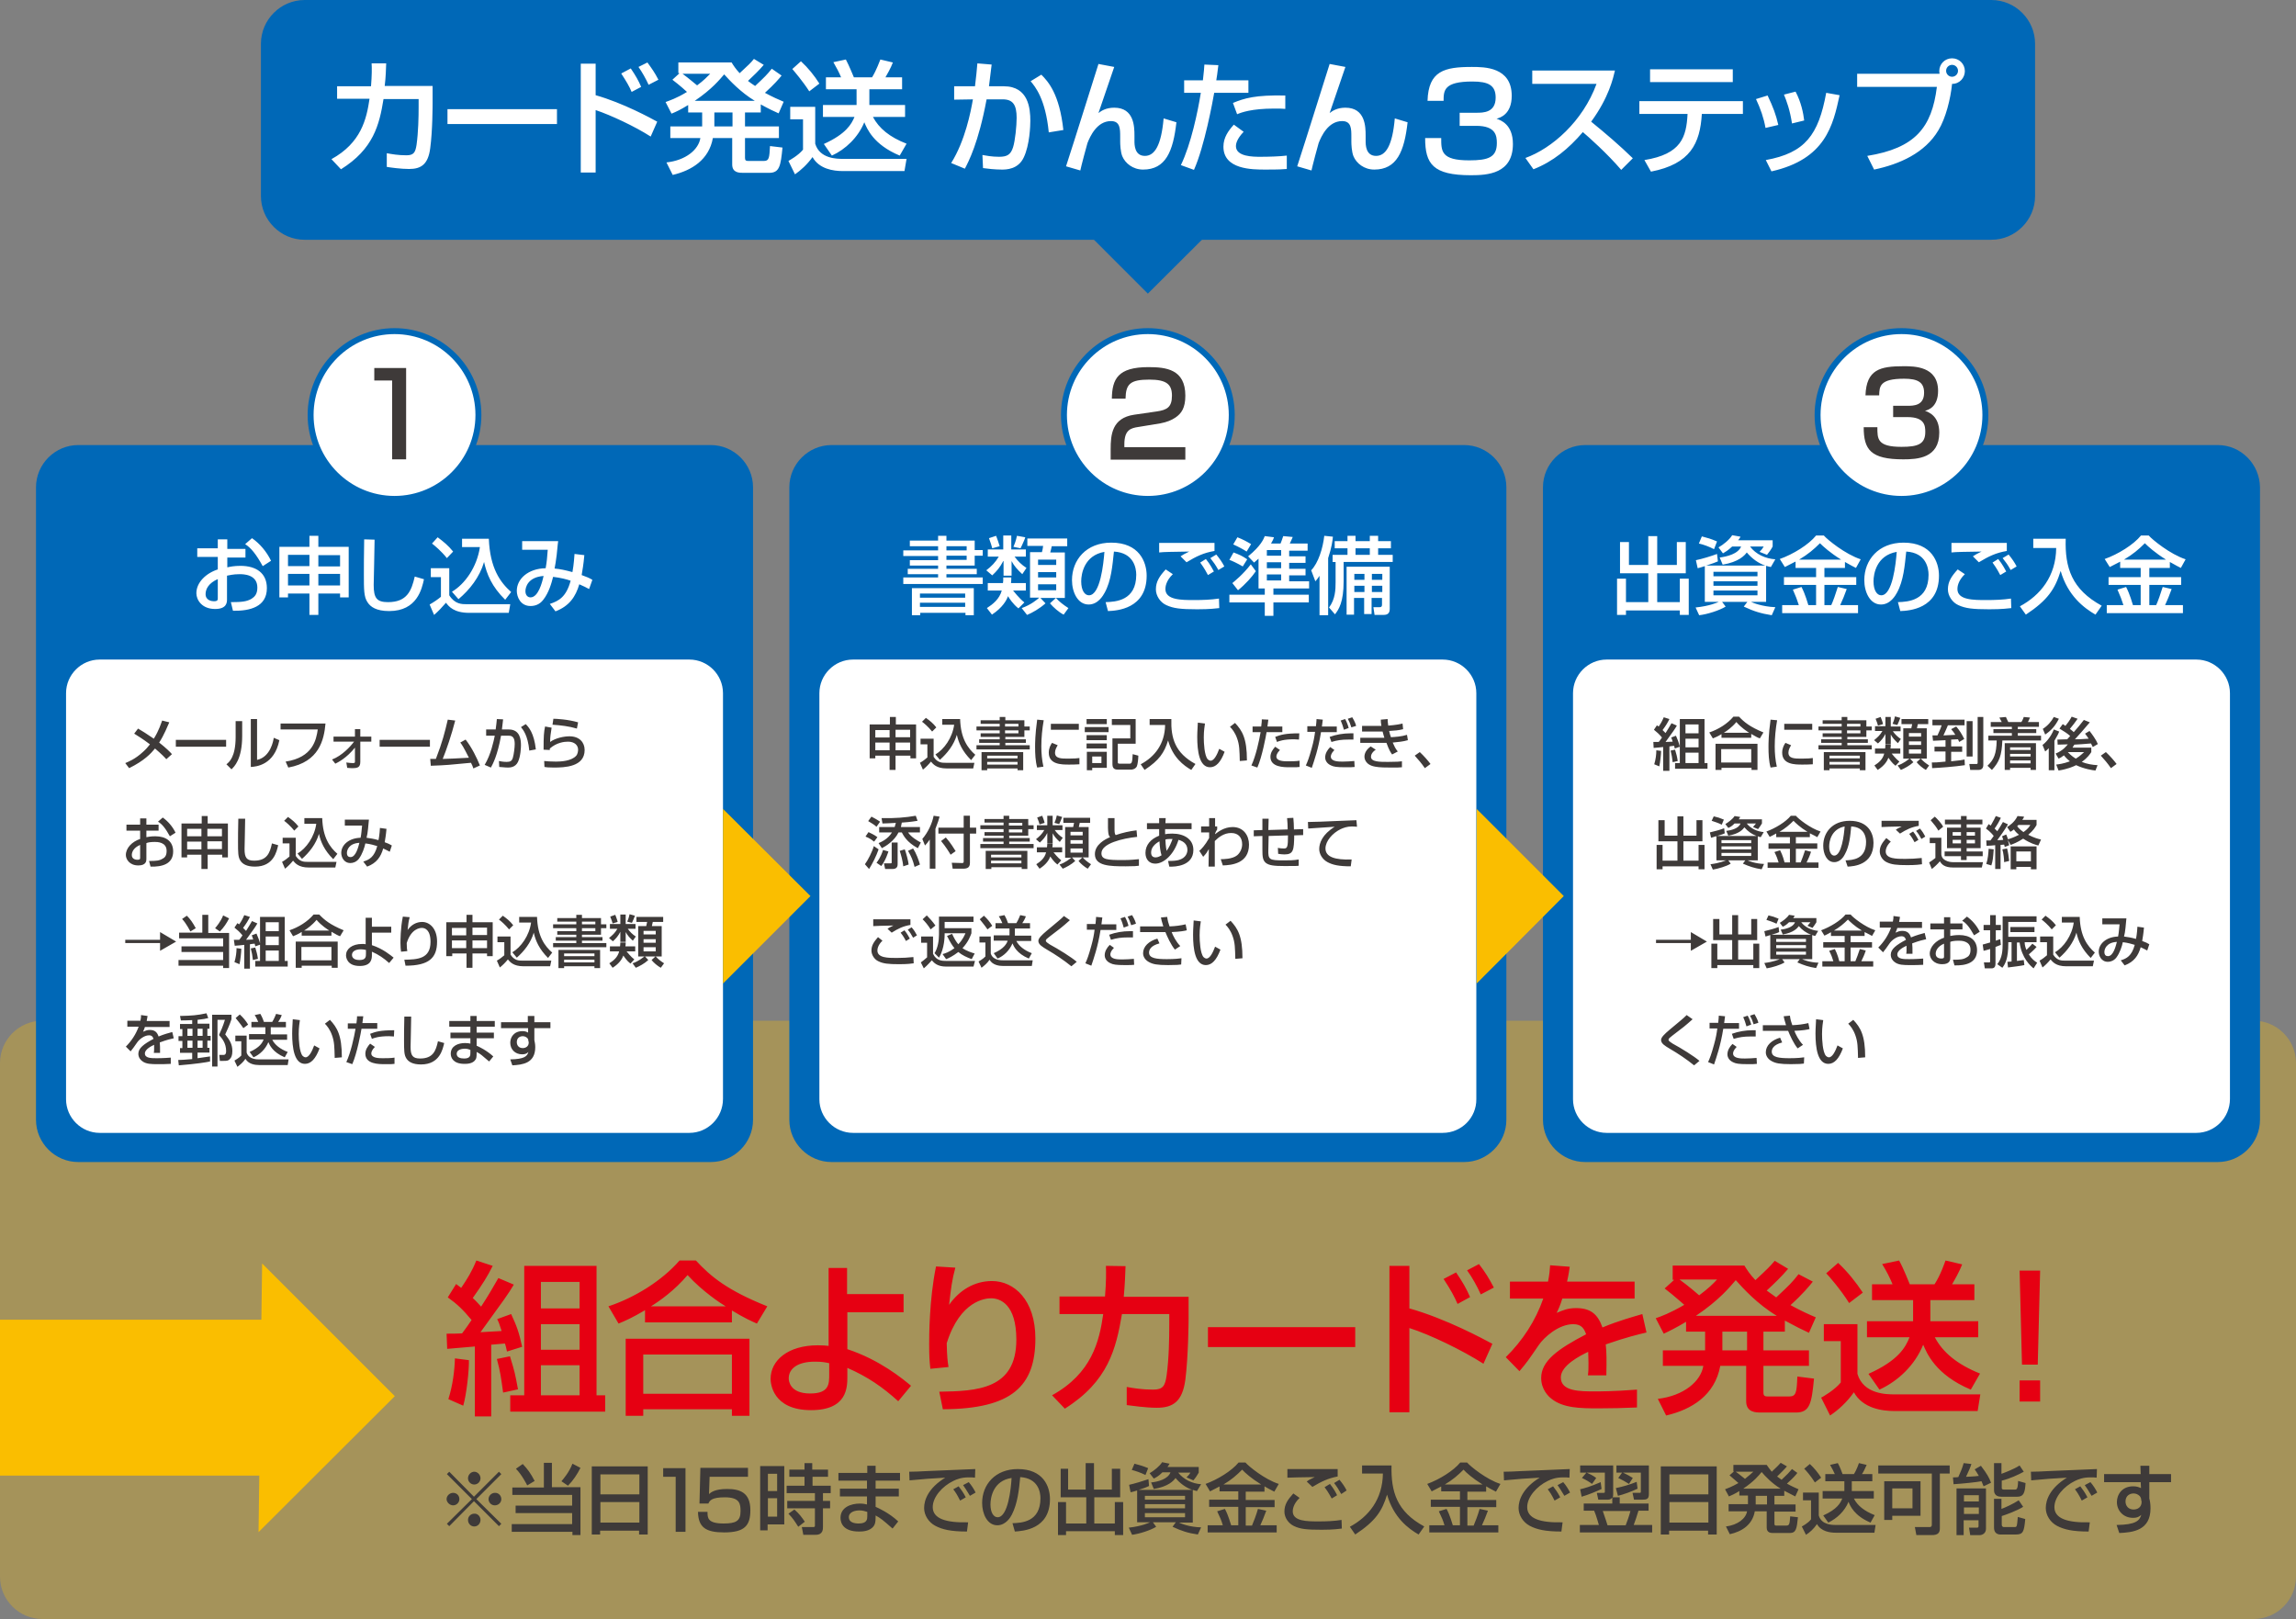 <svg version="1.1" id="レイヤー_1" xmlns="http://www.w3.org/2000/svg" x="0" y="0" viewBox="0 0 771.7 544.2" xml:space="preserve"><rect x="0" y="0" width="771.7" height="544.2" fill="#808080" stroke="none"/><style>.st1{fill:#0068b7}.st2{fill:#fff}.st4{fill:#fabe00}.st5{fill:#3e3a39}.st6{fill:#e60012}</style><path d="M669.3 80.1H102.4c-7.8 0-14.2-6.4-14.2-14.2V14.7C88.2 6.9 94.6.5 102.4.5h566.9c7.8 0 14.2 6.4 14.2 14.2v51.2c0 7.8-6.4 14.2-14.2 14.2z" fill="#0068b7" stroke="#0068b7" stroke-miterlimit="10"/><path class="st1" d="M385.8 98.7l29.4-29.3h-58.7z"/><path class="st2" d="M145.4 29v5.5c0 .6 0 9.5-.8 15.3-.7 5.5-3.1 7-7.1 7-2.8 0-6.3-.5-7.5-.7v-4.6c1.6.3 3.8.7 6.6.7 2.5 0 3-1 3.4-3.5.6-4.3.7-9.4.7-12.7v-2.7h-11.8c-1.4 8.7-3.4 16.8-14.3 23.6l-3.2-3.4c10-5.5 11.8-13.5 12.8-20.3h-10.9V29h11.4c.3-3.7.3-6.1.2-7.7h4.9c-.1 2.1-.1 4.4-.5 7.6h16.1zM187.2 36.7v5h-36.8v-5h36.8zM200.2 21.4V32c9.2 2.6 18.5 7.7 20.7 8.9l-2.2 5c-5.3-3.4-13.4-7.2-18.5-8.9v21h-5V21.4h5zm12.1 9.5c-.8-1.9-1.7-3.4-3.5-6.2L212 23c1.7 2.5 2.6 4.1 3.5 6.2l-3.2 1.7zm5.7-2.4c-.9-2-2.2-4.3-3.4-6l3-1.5c1.6 2.2 2.4 3.3 3.7 5.8l-3.3 1.7zM262.7 25.4c-.9 1.1-2.4 2.9-5.6 5.8 2.6 1.4 4.6 2.3 6.3 3l-1.7 3.9c-1.6-.7-3.3-1.5-6-3v2.7h-5.3v4.7h11.4v3.9h-11.4v6.7c0 .9.4 1 1.1 1h5.3c1.7 0 1.8-1.1 2-5l4.2.5c-.6 6.2-1 8.5-4.5 8.5h-8.7c-1.3 0-3.7 0-3.7-2.8v-8.9h-6.5c-1.3 7.3-7.1 10.9-13.5 12.4l-2.1-4.2c6.5-.7 10.8-4.3 11.4-8.2h-10.1v-3.9H236v-4.7h-4.7v-2.5c-2.6 1.6-4.1 2.3-5.6 2.9l-2-3.9c1.3-.5 3.6-1.2 7.2-3.4-.2-.2-2.4-2.2-4.9-4.1l2.4-2.2h-.4V21h17.9c.6 1 1.4 2.2 2.7 3.6 3.2-3 3.6-3.3 4.8-4.8l3.3 2c-1.6 1.9-3.5 3.7-5.3 5.4.8.6 1.3 1 2.4 1.7 3.3-3.1 4-3.8 5.6-5.8l3.3 2.3zm-33.3-.6c2.1 1.5 4.7 3.8 4.9 3.9 2.3-1.7 3.4-2.9 4.4-3.9h-9.3zm24.3 9.1c-4.8-2.9-8.5-6.9-10.3-8.9-1.5 1.7-4 4.9-9.9 8.9h20.2zm-13.6 3.9v4.7h6.1v-4.7h-6.1zM265.6 35.9h8.4v12.4c1.5 5.1 7.4 5.1 9.3 5.1h21.4l-.7 4.1h-20.8c-3.1 0-7.9-.7-10.1-4.7-1.8 2.5-3.9 4.4-5.9 5.8l-2.2-4.5c.3-.2 3.3-1.8 4.9-3.8V40.1h-4.3v-4.2zm3.6-15.3c2.4 2.2 4.5 4.8 6.2 7.5l-3.4 2.6c-2.1-3.3-5.1-6.8-5.7-7.5l2.9-2.6zm18.7 14.6V30h-10.3v-4h5.1c-.6-1.5-1.6-3.4-2.6-5.1l4.2-.9c1.2 2.3 2.3 5.1 2.7 6h6.1c1.5-2.4 2.6-5.6 2.8-6l4.2 1c-.7 1.9-2 4.1-2.5 5h5.6v4h-11v5.3h12v4h-10.8c2 3.8 5.6 6.8 11.3 9l-2.3 4c-8.9-3.7-11-9.1-11.9-11.2-2.1 5.1-6.3 9.1-10.9 11.2l-2.7-3.9c7.5-3.4 9.3-6.7 10.3-9.1h-10.6v-4h11.3zM333.3 21.7c-.2 1.8-.4 3.4-.9 7.3h5c8.3 0 8.9 7.5 8.9 11.6 0 1.6-.2 8.1-2.2 12.3-1.9 4.1-6 4.1-7.4 4.1-2.3 0-4.9-.3-6.3-.5l-.2-4.4c1.2.2 3.1.6 5.6.6 2.7 0 3.9-.7 4.7-3.2.7-2.2 1.2-7.2 1.2-9.9 0-4.3-1.2-6.3-4.9-6.2h-5.2c-2.7 14.6-6.1 21-7.3 23.3l-4.6-1.9c4.7-7.5 6.6-17.3 7.3-21.4l-6.3.1V29h7c.4-3.1.6-5.4.8-7.7l4.8.4zm19.2 22.8c-1.1-11.3-4.6-15.4-6.1-17.2l3.6-2.2c2.3 2.3 6.1 6.5 7.4 18.6l-4.9.8zM374.5 22.5c-.8 2.5-4.6 13.3-5.3 15.5.9-.7 2.5-1.8 5.3-1.8 6.7 0 6.8 6.4 6.8 9.4v1.8c0 1.2 0 5 3.5 5 3.3 0 5.5-3.5 6.3-12.6l4.3 1.3c-1.1 9.8-3.6 15.9-11.2 15.9-3.4 0-6-2.1-7-4.5-.6-1.5-.7-4-.7-4.9V46c0-2.7 0-5.3-3.1-5.3-4.7 0-7 5.1-7.9 7.4-.1.2-2.2 8.1-2.4 9.2l-4.8-1.4c3.2-9.8 9-28.5 10.9-34.4l5.3 1zM409.5 21.9c-.2 1.2-.2 2.1-.7 5.1h10.8v4.2h-11.5c-.5 2.9-3.3 18.1-6.8 25.9l-4.4-1.6c3.4-7 5.7-18 6.7-24.3H398V27h6.3c.4-3.4.4-3.9.5-5.3l4.7.2zm8.5 22.4c-2.4 2.5-2.6 4.2-2.6 4.8 0 3.6 5.8 3.6 8.3 3.6 2.7 0 6.2-.1 8.8-.4v4.5c-1.3.1-2.2.2-7.2.2-4.4 0-14.1 0-14.1-7.7 0-3.1 1.7-5.4 3.5-7.4l3.3 2.4zm14-7.7c-1-.1-2.1-.1-3.8-.1-7.5 0-11 1.3-12.4 1.9l-1.4-3.8c3.9-1.6 7.5-2.7 17.6-2.5v4.5zM452.2 22.5c-.8 2.5-4.6 13.3-5.3 15.5.9-.7 2.5-1.8 5.3-1.8 6.7 0 6.8 6.4 6.8 9.4v1.8c0 1.2 0 5 3.5 5 3.3 0 5.5-3.5 6.3-12.6l4.3 1.3C472 50.9 469.5 57 461.9 57c-3.4 0-6-2.1-7-4.5-.6-1.5-.7-4-.7-4.9V46c0-2.7 0-5.3-3.1-5.3-4.7 0-7 5.1-7.9 7.4-.1.2-2.2 8.1-2.4 9.2l-4.8-1.4c3.2-9.8 9-28.5 10.9-34.4l5.3 1zM484.4 46.3c0 4.5-.1 7.6 9.4 7.6 6.4 0 9.3-1 9.3-5.8 0-2.4-.3-5.8-6.9-5.8h-5.6v-4.4h5.6c2.3 0 6.5 0 6.5-5.1 0-4.1-2.4-5.4-7.8-5.4-9.6 0-9.7 3-9.7 6.5h-5.4c.3-10.1 5.7-11.4 14.9-11.4 4.2 0 13.4 0 13.4 9.7 0 6.3-4 7.4-5.1 7.7 1.4.5 5.5 1.9 5.5 8.5 0 10-8.5 10.5-14.1 10.5-12.8 0-15.4-3.8-15.4-12.5h5.4zM512.7 53.1c8.9-3.2 19.3-12.3 23.9-24.9H515v-4.5h27.8c-.6 2.5-2 9-8 17.2 4.8 3.9 9.6 8 14 12.3l-3.9 3.9c-4.7-5.5-11-11.1-12.9-12.7-4.8 5.6-10 9.9-16.6 12.5l-2.7-3.8zM585.8 34v4.3H572c-.6 9.9-3.8 16.8-17.1 19.4l-2.2-3.9c12.4-2 14.1-7.7 14.5-15.5H551V34h34.8zm-3.4-10.7v4.3h-27.8v-4.3h27.8zM593.4 43c-.6-3.4-1.7-6.5-3.2-9.7l3.9-1.2c1.9 4 2.8 6.4 3.6 9.9l-4.3 1zm.1 10.8c13.2-2.4 17.7-8.4 20.3-22.6l4.5.8c-2.2 10.1-4.7 21.5-22.9 25.6l-1.9-3.8zm8.8-12.3c-.7-4.6-1.8-7.5-2.7-9.7l3.9-1c1.9 3.6 2.6 7.2 2.9 9.7l-4.1 1zM627.6 52.4c16.1-2.6 21.7-9.5 23.4-23.2h-26.8v-4.4h27.7c0-.2-.1-.5-.1-.9 0-2.4 1.9-4.3 4.3-4.3s4.3 1.9 4.3 4.3c0 2.2-1.7 4.3-4.3 4.3-.5 5-2.1 11.5-4.6 15.6-4.5 7.6-13 11.4-21.6 13.2l-2.3-4.6zm26.5-28.6c0 1.1.9 2 2 2s2-.9 2-2-.9-2-2-2-2 .9-2 2z"/><path d="M757.5 544.2H14.2C6.4 544.2 0 537.8 0 530V357.3c0-7.8 6.4-14.2 14.2-14.2h743.3c7.8 0 14.2 6.4 14.2 14.2V530c0 7.8-6.4 14.2-14.2 14.2z" opacity=".3" fill="#fabe00"/><g><path class="st4" d="M0 443.6h89.4V496H0z"/><path class="st4" d="M88.1 424.7l44.6 44.6L86.9 515"/></g><g><path class="st1" d="M26.3 389.5c-7.3 0-13.2-5.9-13.2-13.2V163.8c0-7.3 5.9-13.2 13.2-13.2h212.6c7.3 0 13.2 5.9 13.2 13.2v212.6c0 7.3-5.9 13.2-13.2 13.2H26.3z"/><path class="st1" d="M238.9 151.6c6.7 0 12.2 5.5 12.2 12.2v212.6c0 6.7-5.5 12.2-12.2 12.2H26.3c-6.7 0-12.2-5.5-12.2-12.2V163.8c0-6.7 5.5-12.2 12.2-12.2h212.6m0-2H26.3c-7.8 0-14.2 6.4-14.2 14.2v212.6c0 7.8 6.4 14.2 14.2 14.2h212.6c7.8 0 14.2-6.4 14.2-14.2V163.8c0-7.8-6.4-14.2-14.2-14.2z"/><path class="st2" d="M231.7 380.8H33.5c-6.2 0-11.3-5.1-11.3-11.3V233c0-6.2 5.1-11.3 11.3-11.3h198.2c6.2 0 11.3 5.1 11.3 11.3v136.4c0 6.3-5.1 11.4-11.3 11.4zM73.3 181.3h3.1v3.2h6.1v2.9h-6.1v3.3c.9-.2 2.3-.5 4.4-.5 5.4 0 8.9 2.5 8.9 7.5 0 6.3-5.7 7.7-11.4 7.6l-.7-2.9c3.7 0 5.3-.2 6.9-1.1 1.1-.7 2-1.6 2-3.8 0-4.5-4.8-4.5-6-4.5-2.2 0-3.5.4-4.2.5v7.9c0 1 0 3.3-4 3.3-4.5 0-6.3-3.1-6.3-5.3 0-3.6 3.2-6.7 7.2-8v-4.2h-6.9v-2.9h6.9v-3zm0 13.3c-3.2 1.4-4.2 3.4-4.2 5.1 0 2.2 2.2 2.4 2.8 2.4 1.3 0 1.3-.5 1.3-1v-6.5zm11.4-13.7c2.6 1.8 4.9 4.5 6.4 7.6l-2.8 1.8c-2.2-4-3.9-6.1-5.9-7.4l2.3-2zM104 206.7v-7.2h-7.2v1.3h-2.9v-17H104v-3.7h3v3.7h10.2v17h-2.9v-1.3H107v7.2h-3zm-7.2-16.4h7.2v-3.8h-7.2v3.8zm0 6.5h7.2v-3.9h-7.2v3.9zm10.2-10.2v3.8h7.3v-3.8H107zm0 6.3v3.9h7.3v-3.9H107zM125.9 181.4c0 2.4-.3 14.5-.3 15.2 0 4.4 1 5.8 4.8 5.8 6.4 0 7.9-3.8 9-8.6l3.1.9c-.7 3.2-2.3 10.7-11.7 10.7-4.3 0-6.3-1.4-7.3-3-1.2-1.8-1.2-4.2-1.2-9.3 0-2.5 0-6.3.1-11.8l3.5.1zM144.8 191h6.2v9.1c1.9 3 4.2 3 6 3h14.5l-.5 2.9h-13.3c-5.2 0-6.9-2.2-7.8-3.4-1.2 1.4-2.7 3-4 4.1l-1.5-3.5c1.4-.8 2.6-1.6 3.8-2.6V194h-3.4v-3zm2.3-10.4c2 1.5 3.5 2.7 5.2 4.8l-2.1 2.2c-1.9-2.4-4.1-4.2-5-4.9l1.9-2.1zm4.8 18.3c4.4-2.6 8.4-8.3 9.4-15h-6v-2.8h9c.4 9.9 3.8 14.6 7.5 17.9l-2 2.6c-4.5-4.4-6.2-8.6-7.1-12.7-1.5 5.1-4.8 9.3-8.6 12.5l-2.2-2.5zM196.4 186.6c-.3 3.4-.6 4.8-.9 6.7 1.9.7 2.4.9 3.6 1.6L198 198c-.7-.4-2.1-1.1-3.3-1.6-1.2 4.1-3.3 7.3-8 9.1l-1.9-2.5c3-1 5.5-2.3 7-7.8-1.4-.5-3.4-1-5.9-1.3-.5 2-1.4 5.3-3.3 7.7-1.2 1.6-2.8 2.1-4.3 2.1-3.4 0-4.6-3.1-4.6-5.1 0-4 3.8-7.5 9.7-7.6.4-2.3.5-3.5.7-6.2h-8.6v-2.9h12.1c-.1.5-.1.9-.5 4.7-.2 1.7-.5 3.5-.7 4.5 2 .2 3.4.5 6 1.2.1-.4.5-2.9.7-6.1l3.3.4zm-19.8 12.1c0 1.4.8 2.1 1.7 2.1 2.6 0 3.9-4.9 4.4-7.2-5.3.4-6.1 3.8-6.1 5.1z"/><g><path class="st5" d="M55.9 255.2c-.6-.7-1.7-1.8-3.8-3.6-1.4 1.7-3.6 4.1-8.7 6.6l-1.3-1.7c.9-.4 3.2-1.2 6-3.8.9-.8 1.7-1.7 2.3-2.5-2.5-1.9-4.2-2.9-5.3-3.6l1.3-1.7c1.2.7 3 1.8 5.3 3.4 1.8-2.9 2.4-5.1 2.8-6.1l2.4.6c-.6 1.3-1.7 4.2-3.4 6.8 2.4 1.9 3.6 3.1 4.3 3.9l-1.9 1.7zM76 248.7v2.3H59.1v-2.3H76zM81.4 247.3c0 8-2.7 10.4-3.6 11.3l-1.7-1.7c.9-.7 3.1-2.4 3.1-9.2v-5.3h2.2v4.9zm5.1 8.1c4.4-1 5.4-6.4 5.5-7.4l1.9.8c-1.7 8.4-7.8 8.9-9.6 9v-16.1h2.1v13.7zM109.4 243.2c-.5 5.5-2.1 12.9-12.5 14.8l-.9-2c9.2-1.4 10.3-7.4 10.8-10.8H94.3v-2h15.1zM111.6 255.3c3.4-1.3 6.2-4.4 7.4-6h-6.9v-1.7h7.2v-2.5h1.8v2.5h3.7v1.7h-3.7v6.7c0 1.8-.7 2.2-2.6 2.2-.2 0-.9 0-1.8-.1l-.3-1.8c.7.1 1.6.2 2.2.2.7 0 .7-.2.7-.5v-4.7c-2.8 3.5-5.6 4.9-6.6 5.4l-1.1-1.4zM144.5 248.7v2.3h-16.9v-2.3h16.9zM156.5 248.6c2.1 2.7 3.8 6.2 4.8 8.7l-2.2 1c-.2-.7-.4-1.1-.8-1.9-7.3.7-8.1.8-13.5 1l-.2-2.3h1.9c2.2-5.7 3-8.9 4-13.2l2.5.3c-1.2 4.7-3 10-4.2 12.9 3-.1 3.6-.1 8.8-.4-1.8-3.6-2.4-4.5-2.9-5.1l1.8-1zM169.1 241.8c-.1.8-.2 1.6-.4 3.4h2.3c3.8 0 4.1 3.4 4.1 5.3 0 .7-.1 3.7-1 5.6-.9 1.9-2.8 1.9-3.4 1.9-1 0-2.3-.2-2.9-.2l-.1-2c.5.1 1.4.3 2.6.3 1.2 0 1.8-.3 2.1-1.5.3-1 .6-3.3.6-4.5 0-2-.6-2.9-2.2-2.8h-2.4c-1.2 6.7-2.8 9.6-3.4 10.7l-2.1-.9c2.1-3.5 3-7.9 3.4-9.8h-2.9v-2.1h3.2c.2-1.4.3-2.5.4-3.5l2.1.1zm8.8 10.5c-.5-5.2-2.1-7-2.8-7.9l1.6-1c1 1 2.8 3 3.4 8.5l-2.2.4zM185.4 244.6c-.3 2.1-.5 3-.5 4.8 1.9-1.4 4.8-1.9 6.5-1.9 3.4 0 5.1 2.1 5.1 4.6 0 5.7-6.7 5.9-10.4 5.9-1.9 0-2.6-.1-3.1-.2l-.1-2c.7.1 2.4.2 4 .2 1.7 0 5.1-.2 6.7-1.9.6-.6.7-1.7.7-2.1 0-1.5-1.2-2.7-3.4-2.7-1.3 0-3.8.3-6.1 2.3v.5l-2.1-.1c0-4.5.1-5.9.5-7.8l2.2.4zm8.5.3c-2.7-.8-5.4-1.1-8.2-1.3l.3-2c.9 0 4.9.2 8.3 1.2l-.4 2.1zM47.1 275.1h2.1v2.1h4.1v2h-4.1v2.2c.6-.1 1.5-.3 3-.3 3.6 0 6 1.7 6 5.1 0 4.3-3.8 5.2-7.6 5.1l-.5-1.9c2.5 0 3.5-.1 4.6-.8.8-.4 1.3-1.1 1.3-2.6 0-3-3.2-3-4-3-1.5 0-2.4.2-2.8.4v5.3c0 .6 0 2.2-2.7 2.2-3 0-4.2-2.1-4.2-3.5 0-2.4 2.1-4.5 4.8-5.4v-2.8h-4.6v-2h4.6v-2.1zm0 8.9c-2.1.9-2.8 2.3-2.8 3.4 0 1.5 1.5 1.6 1.9 1.6.9 0 .9-.3.9-.7V284zm7.6-9.2c1.7 1.2 3.3 3 4.3 5.1l-1.9 1.2c-1.5-2.7-2.6-4.1-4-4.9l1.6-1.4zM67.7 292.1v-4.8h-4.8v.9H61v-11.4h6.8v-2.5h2v2.5h6.8v11.4h-1.9v-.9h-4.9v4.8h-2.1zm-4.8-11h4.8v-2.5h-4.8v2.5zm0 4.4h4.8v-2.6h-4.8v2.6zm6.8-6.9v2.5h4.9v-2.5h-4.9zm0 4.2v2.6h4.9v-2.6h-4.9zM82.4 275.2c0 1.6-.2 9.7-.2 10.2 0 2.9.7 3.9 3.2 3.9 4.3 0 5.3-2.5 6-5.8l2.1.6c-.5 2.1-1.5 7.2-7.8 7.2-2.8 0-4.2-.9-4.9-2-.8-1.2-.8-2.8-.8-6.2 0-1.7 0-4.2.1-7.9h2.3zM95.2 281.6h4.2v6.1c1.3 2 2.8 2 4 2h9.7l-.4 1.9h-8.9c-3.5 0-4.6-1.5-5.3-2.3-.8 1-1.8 2-2.7 2.7l-1-2.3c.9-.5 1.7-1.1 2.5-1.8v-4.4H95v-1.9zm1.6-7c1.4 1 2.4 1.8 3.5 3.2l-1.4 1.4c-1.3-1.6-2.7-2.8-3.4-3.3l1.3-1.3zm3.2 12.3c2.9-1.7 5.7-5.6 6.3-10h-4V275h6c.2 6.6 2.6 9.8 5.1 12l-1.4 1.8c-3-3-4.2-5.8-4.8-8.5-1 3.4-3.2 6.2-5.7 8.4l-1.5-1.8zM129.9 278.6c-.2 2.3-.4 3.2-.6 4.5 1.3.5 1.6.6 2.4 1.1l-.7 2.1c-.5-.3-1.4-.7-2.2-1.1-.8 2.8-2.2 4.9-5.4 6.1l-1.3-1.7c2-.6 3.7-1.5 4.7-5.2-1-.3-2.3-.7-4-.9-.3 1.4-1 3.6-2.2 5.2-.8 1-1.9 1.4-2.8 1.4-2.3 0-3.1-2.1-3.1-3.4 0-2.7 2.6-5 6.5-5.1.3-1.5.3-2.4.5-4.1h-5.8v-2h8.1c0 .3-.1.6-.3 3.1-.1 1.1-.3 2.3-.5 3 1.3.2 2.3.3 4 .8.1-.3.4-2 .5-4.1l2.2.3zm-13.3 8.1c0 1 .5 1.4 1.2 1.4 1.8 0 2.6-3.3 3-4.8-3.6.2-4.2 2.5-4.2 3.4zM53.8 319.6V317H42.1v-1.1h11.7v-2.6l5.4 3.2-5.4 3.1zM68 307.5h2v6.1h7v11.8h-2v-.8H60v-1.9h15V320H61v-1.9h14v-2.7H60.2v-1.9H68v-6zm-5.2.3c1.2 1.2 1.9 2.2 3 4.2l-1.8 1.1c-.2-.3-1.3-2.6-2.8-4.2l1.6-1.1zm14.2.9c-.8 1.6-1.8 3.1-3.1 4.4l-1.6-1.1c.4-.5 1.9-2.2 2.7-4.3l2 1zM78.6 315.9h1.8c.2-.2.5-.6 1.1-1.5-1-1.2-1.7-1.8-2.7-2.6l1-1.5c.2.1.5.4.6.4.7-1 1.2-1.9 1.7-3.1l1.9.6c-.6 1.2-1.1 2.1-2.3 3.7l1 1c.8-1.2 1.4-2.3 2-3.3l1.8.8c-.7 1.2-.9 1.5-3.8 5.5.3 0 2.1-.1 2.4-.1-.3-.9-.3-1-.5-1.4l1.6-.6c.6 1.4.9 2.1 1.3 3.7l-1.7.6c-.1-.4-.1-.5-.2-.9-.3 0-1.1.1-1.6.2v8.2h-1.9v-8c-.7.1-1.9.2-3.2.3l-.3-2zm2.5 3c0 1.1-.3 3.9-.6 5.2l-1.7-.7c.5-1.6.7-3.3.7-4.7l1.6.2zm4.7-.4c.5 1.8.6 1.9.9 3.8l-1.7.4c-.2-1.7-.3-2.3-.7-3.9l1.5-.3zm1.6-10.3h8.3V323h1v1.9H85.8V323h1.6v-14.8zm1.9 1.8v3h4.4v-3h-4.4zm0 4.8v2.9h4.4v-2.9h-4.4zm0 4.7v3.5h4.4v-3.5h-4.4zM101.5 313.2c-1.4.9-2.3 1.2-3 1.5l-1.2-2c3-1 6.1-2.9 8.1-5.3h1.9c1.7 1.8 3.6 3.4 8.2 5.3l-1.2 2c-.6-.2-1.4-.6-2.9-1.5v1.3h-10v-1.3zm-2.2 3.3h14.2v8.8h-2v-.7h-10.1v.7h-2v-8.8zm2 1.8v4.5h10.1v-4.5h-10.1zm9.4-5.5c-.5-.3-2.7-1.7-4.3-3.6-1.5 1.8-3.2 3-4.2 3.6h8.5zM131.5 313.5H125v4.2c3.7 1.2 6.3 3.4 7.3 4.2l-1.5 1.8c-1.8-1.6-3.5-2.8-5.8-3.8v1c0 1.2 0 3.8-4.1 3.8-4.4 0-4.6-3.1-4.6-3.6 0-2.1 2-3.8 5.4-3.8.6 0 .9 0 1.2.1v-8.9h2.1v3h6.5v2zm-8.6 5.8c-.4-.1-.9-.2-1.6-.2-2 0-3 .8-3 1.9 0 .3.1 1.7 2.5 1.7 2.2 0 2.2-1.1 2.2-2.2v-1.2zM137.7 308.3c-.4 1.4-.5 2.4-.7 4.3 1.2-1.7 2.9-2.7 4.9-2.7 2.5 0 5 2.2 5 6.6 0 5.4-2.6 8.1-10.6 8.1l-.4-2c4.3-.1 8.8-.2 8.8-6 0-4.1-1.9-4.7-2.9-4.7-.6 0-3.6.2-5.1 5.1 0 1.6.1 2.1.2 2.7l-2.1.2c-.1-.9-.2-1.5-.2-2.9 0-.8 0-5 .8-8.9l2.3.2zM156.8 325.3v-4.8H152v.9h-2V310h6.8v-2.5h2v2.5h6.8v11.4h-1.9v-.9h-4.9v4.8h-2zm-4.9-10.9h4.8v-2.5h-4.8v2.5zm0 4.3h4.8v-2.6h-4.8v2.6zm6.9-6.9v2.5h4.9v-2.5h-4.9zm0 4.3v2.6h4.9v-2.6h-4.9zM167.4 314.8h4.2v6.1c1.3 2 2.8 2 4 2h9.7l-.4 1.9H176c-3.5 0-4.6-1.5-5.3-2.3-.8 1-1.8 2-2.7 2.7l-1-2.3c.9-.5 1.7-1.1 2.5-1.8v-4.4h-2.3v-1.9zm1.6-7c1.4 1 2.4 1.8 3.5 3.2l-1.4 1.4c-1.3-1.6-2.7-2.8-3.4-3.3l1.3-1.3zm3.2 12.3c2.9-1.7 5.7-5.6 6.3-10h-4v-1.9h6c.2 6.6 2.6 9.8 5.1 12l-1.4 1.8c-3-3-4.2-5.8-4.8-8.5-1 3.4-3.2 6.2-5.7 8.4l-1.5-1.8zM187.3 308.6h6.4v-1.1h1.9v1.1h6.4v2.1h1.8v1.3H202v2.2h-6.4v.8h6.9v1.2h-6.9v.8h8.2v1.4h-17.9V317h7.8v-.8h-6.9V315h6.9v-.8h-6.4V313h6.4v-1h-7.8v-1.3h7.8v-.9h-6.4v-1.2zm.4 10.7h14v6.1h-1.9v-.6h-10.2v.6h-1.9v-6.1zm1.9 1.2v.9h10.2v-.9h-10.2zm0 2.1v.9h10.2v-.9h-10.2zm6-12.8v.9h4.5v-.9h-4.5zm0 2.2v1h4.5v-1h-4.5zM208.5 313.2c-.7 1.4-1.4 2.2-2.5 3.2l-1.3-1.1c1.2-1 2-1.7 2.8-3.1H205v-1.6h3.5v-3.2h1.8v3.2h3.3v1.6H211c.7 1 1.6 1.9 2.7 2.6l-1 1.4c-1.1-1-1.8-1.8-2.4-2.9v3.3h-1.8v-3.4zm3.4 10.7c-1.2-.9-2.1-2.3-2.4-2.7-.3.9-1.2 2.6-3.6 4.1l-1.1-1.5c1.4-.9 2.8-2 3.3-4H205v-1.7h3.4c0-.3.1-.6.1-1.3h1.8c0 .4 0 .8-.1 1.3h3.3v1.7h-2.9c.1.1 1.4 1.8 2.6 2.7l-1.3 1.4zm-5.1-16.4c.2.5.7 1.8.8 2.4l-1.7.5c-.1-.4-.4-1.4-.8-2.3l1.7-.6zm6.6.3c-.1.2-.3.8-.5 1.3-.1.2-.4.9-.5 1.1l-1.6-.4c.2-.4.6-1.4.8-2.5l1.8.5zm-.8 16c2.1-.7 3.4-1.9 4-2.3h-2.1v-10.2h2.7c.1-.4.2-.9.3-1.4h-3.6v-1.7h9v1.7h-3.5c-.1.4-.2.9-.3 1.4h3.3v10.2h-2c.8.9 1.7 1.6 2.8 2.3l-1.1 1.5c-1.1-.6-2.4-1.7-3.1-2.6l1.3-1.2h-3.5l1.1 1.2c-1.3 1.2-3 2.1-4.2 2.6l-1.1-1.5zm3.7-10.9v1.2h4.1v-1.2h-4.1zm0 2.8v1.2h4.1v-1.2h-4.1zm0 2.7v1.4h4.1v-1.4h-4.1zM49.6 341.5c-.1.4-.1.8-.3 1.7H57v2h-8.3c-.2.8-.5 1.2-.6 1.6.7-.3 1.3-.6 2.2-.6 1.7 0 2.5.7 3 2.2 1.9-.8 3.5-1.2 4.6-1.5l.5 2.1c-.9.2-2.3.5-4.7 1.4.1.9.1 1.8.1 3.5h-2.1c.1-.5.1-.8.1-1.4v-1.3c-.9.4-3.1 1.5-3.1 2.9 0 1.6 2.1 1.6 4 1.6.2 0 2.2 0 4.7-.2v2.1c-1.4.1-3 .1-4.4.1-2.1 0-4 0-5.3-1.1-.4-.3-1.2-1.1-1.2-2.4 0-1.9 1.9-3.3 5.1-5-.2-.6-.5-1.2-1.5-1.2-1.7 0-3.4 1.5-4 2.4-1.2 1.7-1.3 1.9-2.2 3l-1.6-1.6c1.9-1.9 3.4-4.2 4.3-6.7h-3.8v-2h4.4c.2-.9.2-1.3.2-1.9l2.2.3zM64.7 342.9c-2.1.1-3.2.1-3.9.1l-.3-1.5c4.1-.1 5.6-.2 8.9-.9l.6 1.6c-.7.2-1.7.4-3.6.6v1.3h4v1.7h-.7v2.4h1.1v1.6h-1.1v2.4h.7v1.6h-4v1.9l4.2-.6v1.7c-1.4.3-4.5.8-10.5 1.3l-.2-1.8c1 0 2.2-.1 4.7-.3v-2.1h-4.1v-1.6h.8v-2.4H60v-1.6h1.3v-2.4h-.8v-1.7h4.1v-1.3zm-1.7 2.9v2.4h1.7v-2.4H63zm0 4v2.4h1.7v-2.4H63zm3.4-4v2.4h1.7v-2.4h-1.7zm0 4v2.4h1.7v-2.4h-1.7zm11.4-8.6v1.4c-.6 1.9-1.6 4-2.1 5.1 1.5 1.9 2.4 3.3 2.4 5.6 0 1.5-.4 2.2-.7 2.5-.6.8-1.2.8-2.3.8h-1.2l-.2-2H75c.4 0 1 0 1-1.3 0-2.6-1.3-4.2-2.4-5.4.6-1.3 1.3-2.8 2-5.1h-2.5v15.7h-1.8v-17.4h6.5zM79 348.1h3.9v5.7c.7 2.3 3.4 2.3 4.3 2.3H97l-.3 1.9h-9.6c-1.4 0-3.6-.3-4.6-2.1-.8 1.2-1.8 2-2.7 2.7l-1-2.1c.1-.1 1.5-.8 2.3-1.7V350h-2v-1.9zm1.6-7.1c1.1 1 2.1 2.2 2.8 3.4l-1.6 1.2c-1-1.5-2.4-3.1-2.6-3.4l1.4-1.2zm8.6 6.7v-2.4h-4.7v-1.8h2.3c-.3-.7-.7-1.6-1.2-2.3l1.9-.4c.6 1 1.1 2.3 1.2 2.7h2.8c.7-1.1 1.2-2.5 1.3-2.7l1.9.4c-.3.9-.9 1.9-1.2 2.3h2.6v1.8H91v2.4h5.5v1.8h-5c.9 1.7 2.6 3.1 5.2 4.1l-1 1.8c-4.1-1.7-5.1-4.2-5.5-5.1-1 2.4-2.9 4.2-5 5.1l-1.3-1.8c3.4-1.5 4.3-3.1 4.7-4.2h-4.9v-1.8h5.5zM100.8 342.9c-.1.8-.4 2.3-.4 4.7 0 1.9.2 6 1.3 7.3.2.2.6.5 1 .5 1.2 0 2.2-2.1 2.9-4l1.8 1c-1.3 3.5-2.9 5.2-4.9 5.2-3.6 0-4.3-5.4-4.3-10.2 0-2.1.2-3.9.2-4.8l2.4.3zm11.7 12.7c-.1-3.6-.1-5.4-.9-7.6-.7-2-1.7-3.2-2.4-3.9l1.7-1.3c2.4 2.6 4 5.1 4 12.6l-2.4.2zM122.1 341.6c-.1.6-.1 1-.3 2.3h5v1.9h-5.3c-.2 1.3-1.5 8.3-3.1 11.9l-2-.7c1.5-3.2 2.6-8.3 3.1-11.2h-2.6V344h2.9c.2-1.6.2-1.8.2-2.4h2.1zm3.9 10.3c-1.1 1.1-1.2 1.9-1.2 2.2 0 1.6 2.7 1.6 3.8 1.6 1.2 0 2.8 0 4-.2v2.1c-.6.1-1 .1-3.3.1-2 0-6.5 0-6.5-3.5 0-1.4.8-2.5 1.6-3.4l1.6 1.1zm6.4-3.5c-.5 0-1-.1-1.7-.1-3.4 0-5 .6-5.7.9l-.6-1.7c1.8-.7 3.4-1.2 8.1-1.2l-.1 2.1zM138.2 341.7c0 1.6-.2 9.7-.2 10.2 0 2.9.7 3.9 3.2 3.9 4.3 0 5.3-2.5 6-5.8l2.1.6c-.5 2.1-1.5 7.2-7.8 7.2-2.8 0-4.2-.9-4.9-2-.8-1.2-.8-2.8-.8-6.2 0-1.7 0-4.2.1-7.9h2.3zM158.1 343.2v-1.7h2.1v1.7h6.1v1.9h-6.1v2h5.8v1.9h-5.8v2.5c.7.3 3.3 1.5 5.6 3.6l-1.4 1.7c-2.5-2.1-2.8-2.5-4.2-3.2v.4c0 1.3-.1 1.8-.4 2.2-.9 1.4-2.9 1.4-3.7 1.4-3.8 0-4.6-2.1-4.6-3.4 0-2.7 2.6-3.6 4.8-3.6.9 0 1.4.1 1.8.2V349h-6.7v-1.9h6.7v-2H151v-1.9h7.1zm0 9.7c-.5-.2-1.1-.4-1.9-.4-1.1 0-2.7.4-2.7 1.7 0 1.3 1.3 1.6 2.5 1.6 2.1 0 2.1-1.1 2.1-1.9v-1zM177.4 341.5h2.2v2.1h5.4v2h-5.4v4c.1.6.3 1.3.3 2.4 0 5.5-4.4 5.9-7.7 6.1l-.7-2c4.7-.1 5.7-1 6.1-2.5-.4.4-.9.8-2.1.8-2.4 0-4-1.7-4-3.9 0-1.8 1.2-3.9 4.1-3.9.9 0 1.4.2 1.9.5v-1.5h-9.1v-2h9v-2.1zm.2 8.6c0-.6-.1-.9-.4-1.2-.4-.4-1-.6-1.5-.6-.9 0-2 .5-2 2 0 1.1.7 2 2 2 1 0 2-.6 2-1.8v-.4z"/></g><g><path class="st2" d="M132.6 167.6c-15.5 0-28.2-12.6-28.2-28.2s12.6-28.2 28.2-28.2 28.2 12.6 28.2 28.2-12.7 28.2-28.2 28.2z"/><path class="st1" d="M132.6 112.3c15 0 27.2 12.2 27.2 27.2s-12.2 27.2-27.2 27.2-27.2-12.2-27.2-27.2 12.2-27.2 27.2-27.2m0-2c-16.1 0-29.2 13.1-29.2 29.2s13.1 29.2 29.2 29.2 29.2-13.1 29.2-29.2-13.1-29.2-29.2-29.2z"/></g><g><path class="st5" d="M136.5 123.7v30.7h-4.7v-26.5h-6v-4.2h10.7z"/></g><g><path class="st1" d="M279.5 389.5c-7.3 0-13.2-5.9-13.2-13.2V163.8c0-7.3 5.9-13.2 13.2-13.2h212.6c7.3 0 13.2 5.9 13.2 13.2v212.6c0 7.3-5.9 13.2-13.2 13.2H279.5z"/><path class="st1" d="M492.1 151.6c6.7 0 12.2 5.5 12.2 12.2v212.6c0 6.7-5.5 12.2-12.2 12.2H279.5c-6.7 0-12.2-5.5-12.2-12.2V163.8c0-6.7 5.5-12.2 12.2-12.2h212.6m0-2H279.5c-7.8 0-14.2 6.4-14.2 14.2v212.6c0 7.8 6.4 14.2 14.2 14.2h212.6c7.8 0 14.2-6.4 14.2-14.2V163.8c0-7.8-6.4-14.2-14.2-14.2z"/><path class="st2" d="M484.9 380.8H286.7c-6.2 0-11.3-5.1-11.3-11.3V233c0-6.2 5.1-11.3 11.3-11.3h198.2c6.2 0 11.3 5.1 11.3 11.3v136.4c.1 6.3-5 11.4-11.3 11.4zM305.8 181.7h9.5v-1.6h2.8v1.6h9.5v3.2h2.7v1.9h-2.7v3.3h-9.5v1.1h10.2v1.8h-10.2v1.1h12.2v2.2h-26.7v-2.2h11.7V193h-10.2v-1.8h10.2v-1.1h-9.5v-1.8h9.5v-1.4h-11.7V185h11.7v-1.4h-9.5v-1.9zm.6 16h20.9v9.1h-2.8v-.8h-15.2v.8h-2.8v-9.1zm2.8 1.8v1.4h15.2v-1.4h-15.2zm0 3.1v1.4h15.2v-1.4h-15.2zm8.9-19v1.4h6.8v-1.4h-6.8zm0 3.2v1.4h6.8v-1.4h-6.8zM337.2 188.6c-1.1 2.1-2.1 3.3-3.7 4.8l-2-1.7c1.8-1.4 3-2.6 4.2-4.6H332v-2.4h5.2V180h2.7v4.7h4.9v2.4H341c1.1 1.5 2.4 2.8 4 3.8l-1.4 2.1c-1.7-1.6-2.7-2.7-3.6-4.4v4.9h-2.7v-4.9zm5.1 15.9c-1.8-1.4-3.1-3.4-3.5-4.1-.5 1.4-1.8 3.8-5.4 6.2l-1.7-2.2c2-1.3 4.2-3 5-5.9H332V196h5.1c.1-.5.1-.9.1-1.9h2.7c0 .7 0 1.2-.1 1.9h5v2.5h-4.3c.1.1 2.1 2.7 3.8 4l-2 2zm-7.5-24.4c.3.8 1 2.7 1.2 3.5l-2.5.7c-.1-.5-.6-2.1-1.1-3.4l2.4-.8zm9.8.5c-.1.4-.4 1.2-.8 2-.1.3-.6 1.3-.8 1.7l-2.4-.5c.3-.6.9-2.1 1.2-3.7l2.8.5zm-1.2 23.8c3.1-1.1 5.1-2.8 5.9-3.5h-3.1v-15.3h4c.2-.6.3-1.4.4-2.1h-5.3V181h13.4v2.6h-5.2c-.1.5-.3 1.4-.5 2.1h4.9V201h-3c1.2 1.3 2.5 2.3 4.2 3.4l-1.6 2.2c-1.6-.8-3.5-2.5-4.6-3.8l2-1.8h-5.2l1.7 1.8c-2 1.8-4.5 3.2-6.2 3.9l-1.8-2.3zm5.5-16.3v1.8h6.1v-1.8h-6.1zm0 4.2v1.8h6.1v-1.8h-6.1zm0 4.1v2h6.1v-2h-6.1zM371.6 202.4c3.4-.1 10.3-.5 10.3-9.2 0-2.2-.8-7.4-7.5-7.8-.5 4.7-.9 9.8-3.1 13.8-.5.9-2.2 4-5.4 4-3.7 0-5.6-4.2-5.6-8.2 0-6.8 4.8-12.6 13.2-12.6 9.4 0 11.9 6.5 11.9 11.1 0 11.2-10.1 11.8-13 11.9l-.8-3zm-8.2-7c0 3.1 1.2 4.7 2.6 4.7 3.8 0 4.9-10.6 5.2-14.6-6.8 1.2-7.8 7.4-7.8 9.9zM394.2 193c-2.4 2.3-2.5 4.4-2.5 5 0 3.7 5.4 3.7 9.7 3.7 2.8 0 5.6-.1 8.3-.5l.1 3.2c-1 .1-3 .4-7.4.4-5.6 0-8-.3-10.4-1.4-2-.9-3.5-3.1-3.5-5.3 0-2.6 1.2-4.4 3.3-6.7l2.4 1.6zm14-7.8c-3.6.6-6.1 1.8-9.4 3.8l-2-2c.9-.6 1.1-.7 2.9-1.6-5.8.1-8.3.1-10.1.3v-3.2h18.6v2.7zm-2.2 8.1c-1.3-2.5-2.2-3.6-2.6-4.2l1.9-1.2c1.5 1.8 2.4 3.7 2.7 4.2l-2 1.2zm3.5-1.7c-1-1.8-1.6-2.6-2.7-4l2-1.2c1.1 1.3 2.1 2.8 2.7 4l-2 1.2zM423.1 187.7c-.6.5-.9.8-1.6 1.4l-2-2.1c4.3-3.5 5.2-5.8 5.6-6.8l3.1.4c-.2.6-.4 1.1-1 2.1h3.2c.2-.5.7-1.8.9-2.5l3.2.3c-.3.7-.6 1.4-1 2.2h6v2.4h-6.2v1.9h5.5v2.2h-5.5v2h5.5v2.2h-5.5v2h6.7v2.4h-12v2.1h11.9v2.6H428v4.5h-2.9v-4.5h-11.9v-2.6h11.9v-2.1H423v-10.1zm-8.5-2c2.1.8 2.8 1.1 4.6 2.3l-1.5 2.4c-1.7-1-3.8-2-4.5-2.2l1.4-2.5zm-.4 10.3c.8-.7 3.6-2.9 6.2-6.3l1.7 2.3c-1.2 1.8-3.5 4.4-6 6.4l-1.9-2.4zm1.7-15.4c1.8.7 3.1 1.4 4.6 2.3l-1.5 2.5c-.9-.6-2.7-1.6-4.5-2.4l1.4-2.4zm9.9 4.3v1.9h4.8v-1.9h-4.8zm0 4.1v2h4.8v-2h-4.8zm0 4.1v2h4.8v-2h-4.8zM443.6 193.4c-.7 1.1-1 1.4-1.5 2l-1.4-3.7c2.4-2.5 3.9-7.3 4.4-11.6l2.9.3c-.1 1.2-.4 3.6-1.6 7.2v19.2h-2.9v-13.4zm9.2-13.3h2.8v1.8h4.8v-1.8h2.8v1.8h4.3v2.4h-4.3v2.2h4.9v2.4h-16.5v6.5c0 7-1.6 9.4-2.9 11.1l-2-2.3c2.1-2.8 2.2-6 2.2-8.5v-6.8h-1v-2.4h5v-2.2h-4.3v-2.4h4.3v-1.8zm14.3 10.5v14.1c0 1.9-1.3 2-2.3 2H462l-.4-2.6h2c.7 0 .9-.2.9-.9V201H461v5.4h-2.5V201h-3.4v5.6h-2.5v-16.1h14.5zm-11.9 2.3v2h3.4v-2h-3.4zm0 4v2.1h3.4v-2.1h-3.4zm.4-12.6v2.2h4.8v-2.2h-4.8zm5.5 8.6v2h3.5v-2h-3.5zm0 4v2.1h3.5v-2.1h-3.5z"/><g><path class="st5" d="M299 258.8V254h-4.8v.9h-1.9v-11.4h6.8V241h2v2.5h6.8v11.4H306v-.9h-5v4.8h-2zm-4.8-10.9h4.8v-2.5h-4.8v2.5zm0 4.3h4.8v-2.6h-4.8v2.6zm6.8-6.9v2.5h4.9v-2.5H301zm0 4.3v2.6h4.9v-2.6H301zM309.6 248.3h4.2v6.1c1.3 2 2.8 2 4 2h9.7l-.4 1.9h-8.9c-3.5 0-4.6-1.5-5.3-2.3-.8 1-1.8 2-2.7 2.7l-1-2.3c.9-.5 1.7-1.1 2.5-1.8v-4.4h-2.3v-1.9zm1.6-7c1.4 1 2.4 1.8 3.5 3.2l-1.4 1.4c-1.3-1.6-2.7-2.8-3.4-3.3l1.3-1.3zm3.2 12.3c2.9-1.7 5.7-5.6 6.3-10h-4v-1.9h6c.2 6.6 2.6 9.8 5.1 12l-1.4 1.8c-3-3-4.2-5.8-4.8-8.5-1 3.4-3.2 6.2-5.7 8.4l-1.5-1.8zM329.6 242.1h6.4V241h1.9v1.1h6.4v2.1h1.8v1.3h-1.8v2.2h-6.4v.8h6.9v1.2h-6.9v.8h8.2v1.4h-17.9v-1.4h7.8v-.8h-6.9v-1.2h6.9v-.8h-6.4v-1.2h6.4v-1h-7.8v-1.3h7.8v-.9h-6.4v-1.2zm.3 10.7h14v6.1H342v-.6h-10.2v.6h-1.9v-6.1zm1.9 1.2v.9H342v-.9h-10.2zm0 2.1v.9H342v-.9h-10.2zm6-12.8v.9h4.5v-.9h-4.5zm0 2.2v1h4.5v-1h-4.5zM350.8 242.1c-.5 2.9-.8 5.8-.8 8.8 0 2.3.2 4.6.7 6.8l-2.1.3c-.6-2.2-.7-4.6-.7-7 0-1 0-4.1.7-9.1l2.2.2zm4.7 8.4c-.4.7-.9 1.5-.9 2.5 0 2 2.1 2 4.5 2 1.9 0 3-.1 3.7-.2v2.1c-1.3.1-2.7.1-3.5.1-2.5 0-6.8 0-6.8-4 0-1.5.6-2.6 1.1-3.3l1.9.8zm7.1-7.2v2h-9.4v-2h9.4zM364.6 244.4h8v1.7h-8v-1.7zm.6-2.7h6.8v1.7h-6.8v-1.7zm0 5.4h6.8v1.7h-6.8v-1.7zm0 2.8h6.8v1.7h-6.8v-1.7zm0 2.8h6.8v5.4h-4.9v.8h-1.8v-6.2zm1.9 1.6v2.2h3.1v-2.2h-3.1zm6.5-12.6h8.1v8.3h-6v6.1c0 .5 0 .6.8.6h3.1c.7 0 1-.2 1.1-3.2l1.9.5c0 1-.2 2.9-.5 3.6-.5 1-1.7 1.1-1.9 1.1H376c-.9 0-2.1 0-2.1-1.8v-8.7h6v-4.5h-6.2v-2zM386.4 241.7h7.3c-.2 6.5 1.3 11.4 8.1 15.1l-1.4 2c-2.6-1.5-6.2-4.2-7.8-9.9-1.3 4.1-2.9 6.6-7.9 9.9l-1.3-1.9c4.7-2.5 8.1-6.8 8.2-13.2h-5.2v-2zM405 243.2c-.1.8-.4 2.3-.4 4.7 0 1.9.2 6 1.3 7.3.2.2.6.5 1 .5 1.2 0 2.2-2.1 2.9-4l1.8 1c-1.3 3.5-2.9 5.2-4.9 5.2-3.6 0-4.3-5.4-4.3-10.2 0-2.1.2-3.9.2-4.8l2.4.3zm11.7 12.6c-.1-3.6-.1-5.4-.9-7.6-.7-2-1.7-3.2-2.4-3.9l1.7-1.3c2.4 2.6 4 5.1 4 12.6l-2.4.2zM426.3 241.9c-.1.6-.1 1-.3 2.3h5v1.9h-5.3c-.2 1.3-1.5 8.3-3.1 11.9l-2-.7c1.5-3.2 2.6-8.3 3.1-11.2H421v-1.9h2.9c.2-1.6.2-1.8.2-2.4l2.2.1zm3.9 10.2c-1.1 1.1-1.2 1.9-1.2 2.2 0 1.6 2.7 1.6 3.8 1.6 1.2 0 2.8 0 4-.2v2.1c-.6.1-1 .1-3.3.1-2 0-6.5 0-6.5-3.5 0-1.4.8-2.5 1.6-3.4l1.6 1.1zm6.4-3.5c-.5 0-1-.1-1.7-.1-3.4 0-5 .6-5.7.9l-.6-1.7c1.8-.7 3.4-1.2 8.1-1.2l-.1 2.1zM444.6 241.9c-.1.6-.2 1.3-.3 2.3h5v1.9H444c-.9 5.7-2.3 9.6-3.1 12l-2-.8c.6-1.3 1.1-2.6 2-5.9.6-2.1.9-3.8 1.1-5.4h-2.6v-1.9h2.9c.1-1.1.2-1.8.2-2.4l2.1.2zm3.9 10.2c-1.1 1.1-1.2 1.9-1.2 2.2 0 1.7 2.6 1.7 4 1.7 1.5 0 2.5-.1 3.9-.2l.1 2c-.7.1-1.4.1-3.2.1-2.9 0-3.9-.2-4.7-.6-1.2-.5-2-1.5-2-2.7 0-1.3.7-2.5 1.7-3.5l1.4 1zm6.4-3.5h-1.8c-2.1 0-3.6.2-5.6.8l-.6-1.7c2.2-.8 4.6-1.2 6.9-1.2h1.1v2.1zm-3.2-3.3c-.2-.8-.7-2.3-1.1-3.1l1.5-.5c.5.8 1 2.2 1.2 3l-1.6.6zm2.5-.8c-.5-1.5-.6-1.8-1.2-2.9l1.5-.5c.9 1.5 1.2 2.4 1.3 2.9l-1.6.5zM466.4 241.7c0 .6 0 1 .2 2.2 2.6-.2 4.1-.5 4.8-.7l.2 1.9c-1.5.4-2.9.5-4.7.6.1.6.4 1.5.6 2.1 1.5-.1 3.5-.2 5.4-.8l.3 1.8c-1.7.5-3.2.6-5.1.8.6 1.3.8 1.9 1.7 3l-1.9 1c-.5-.7-1-1.4-1.9-3.9h-8.8V248h8.1c-.1-.3-.3-.9-.6-2.1h-6.9V244h6.5c-.2-1-.2-1.6-.2-2.1l2.3-.2zm-4 10.3c-1.5 1-1.6 2-1.6 2.4 0 1.7 2.9 1.7 5.7 1.7 3 0 4-.1 4.7-.2v2c-.7.1-1.7.1-3.6.1-1.4 0-4 0-5.4-.3-3.5-.6-3.6-3-3.6-3.3 0-.4 0-2 2.1-3.5l1.7 1.1zM478.9 258.2c-1.1-1.6-2.2-2.9-3.4-4.2l1.7-1.2c1.3 1.2 2.8 2.9 3.6 4l-1.9 1.4zM290.7 290.5c1-1.3 2.5-4.3 3-6.1l1.6 1.1c-.7 2.1-2.1 4.9-3.2 6.6l-1.4-1.6zm3.1-7.6c-.4-.3-1.5-1.2-2.9-1.7l1-1.5c.4.2 2 .9 3 1.7l-1.1 1.5zm.8-5c-.9-.8-1.5-1.1-2.8-1.9l1.1-1.5c.6.3 1.9 1 2.9 1.7l-1.2 1.7zm0 12.1c.4-.5 1.4-1.8 2.2-4.3l1.8.5c-.1.3-.9 3-2.4 4.9l-1.6-1.1zm6.1-12c.2-.6.3-1 .4-1.4-1.5.1-3.9.2-4.5.2l-.3-1.8c4.4.1 8.1-.2 11.5-.8l.6 1.7c-.7.1-2.2.4-5.3.6-.1.3-.1.7-.3 1.5h6.4v1.8h-4c1.1 1.6 3 2.7 4.3 3.4l-1 1.9c-3.8-2-4.9-4.4-5.4-5.3H302c-1.4 2.9-4.4 4.7-5.6 5.3l-1.1-1.7c.9-.4 3.1-1.3 4.5-3.6h-4.3V278h5.2zm-.9 5.2h1.9v7.2c0 .5 0 1.7-1.7 1.7h-2.5l-.4-1.9h2.2c.2 0 .4 0 .4-.3v-6.7zm3.8 8c-.2-1.9-.8-4-1.2-5.2l1.7-.5c.5 1.3 1.2 4 1.3 5.1l-1.8.6zm3.8.2c-.6-2.3-1-3.3-2.2-5.4l1.7-.8c1 1.5 1.9 3.9 2.3 5.4l-1.8.8zM312.5 282.2c-.8 1.1-1.1 1.5-1.6 2l-.9-2.2c1.9-2.2 3.3-5.2 3.8-7.8l2 .3c-.2.8-.6 2.1-1.4 4.1V292h-1.9v-9.8zm11.5-8h2v4h2.1v2H326v9.8c0 1.4-.6 2-2.3 2h-3.5l-.3-2 3.5.1c.5 0 .5-.3.5-.6v-9.3h-8.5v-2h8.5v-4zm-6.1 7.3c1.7 1.9 2.7 3.7 3.3 4.6l-1.7 1.2c-.4-.7-1.6-2.7-3.2-4.6l1.6-1.2zM330.9 275.3h6.4v-1.1h1.9v1.1h6.4v2.1h1.8v1.3h-1.8v2.2h-6.4v.8h6.9v1.2h-6.9v.8h8.2v1.4h-17.9v-1.4h7.8v-.8h-6.9v-1.2h6.9v-.8h-6.4v-1.2h6.4v-1h-7.8v-1.3h7.8v-.9h-6.4v-1.2zm.4 10.7h14v6.1h-1.9v-.6h-10.2v.6h-1.9V286zm1.8 1.3v.9h10.2v-.9h-10.2zm0 2v.9h10.2v-.9h-10.2zm6-12.7v.9h4.5v-.9h-4.5zm0 2.2v1h4.5v-1h-4.5zM352 280c-.7 1.4-1.4 2.2-2.5 3.2l-1.3-1.1c1.2-1 2-1.7 2.8-3.1h-2.5v-1.6h3.5v-3.2h1.8v3.2h3.3v1.6h-2.6c.7 1 1.6 1.9 2.7 2.6l-1 1.4c-1.1-1-1.8-1.8-2.4-2.9v3.3H352V280zm3.4 10.6c-1.2-.9-2.1-2.3-2.4-2.7-.3.9-1.2 2.6-3.6 4.1l-1.1-1.5c1.4-.9 2.8-2 3.3-4h-3.1v-1.7h3.4c0-.3.1-.6.1-1.3h1.8c0 .4 0 .8-.1 1.3h3.3v1.7h-2.9c.1.1 1.4 1.8 2.6 2.7l-1.3 1.4zm-5.1-16.4c.2.5.7 1.8.8 2.4l-1.7.5c-.1-.4-.4-1.4-.8-2.3l1.7-.6zm6.7.4c-.1.2-.3.8-.5 1.3-.1.2-.4.9-.5 1.1l-1.6-.4c.2-.4.6-1.4.8-2.5l1.8.5zm-.9 16c2.1-.7 3.4-1.9 4-2.3H358V278h2.7c.1-.4.2-.9.3-1.4h-3.6v-1.7h9v1.7h-3.5c-.1.4-.2.9-.3 1.4h3.3v10.2h-2c.8.9 1.7 1.6 2.8 2.3l-1.1 1.5c-1.1-.6-2.4-1.7-3.1-2.6l1.3-1.2h-3.5l1.1 1.2c-1.3 1.2-3 2.1-4.2 2.6l-1.1-1.4zm3.7-11v1.2h4.1v-1.2h-4.1zm0 2.8v1.2h4.1v-1.2h-4.1zm0 2.8v1.4h4.1v-1.4h-4.1zM374.6 275v3.9c0 1.2.2 1.6.4 1.8 2.3-.8 4.6-1.3 7-1.6l.2 2.2c-4.9.5-12 2.2-12 5.5 0 2.1 1.9 2.3 7.1 2.3 2.7 0 4.4-.2 5.5-.3v2.2c-.6.1-1.6.2-4.4.2-5.4 0-10.4-.1-10.4-4.1 0-3.2 3.4-5 5.1-5.7-.5-.6-.8-.9-.7-6.4h2.2zM389.6 275h2.2l-.1 1.7h8.8v2h-8.9v1.7c.4-.1 1.2-.2 2.4-.2 3.9 0 7.1 1.8 7.1 5.5 0 5.4-6.1 5.7-8.1 5.6l-.4-1.9c1.8 0 2.7-.1 3.5-.3 2.7-.7 3-2.7 3-3.4 0-1.5-.8-2.8-3-3.4-1.6 5.2-5.1 8-7.8 8-2.1 0-3.3-1.5-3.3-3.6 0-2.7 1.8-4.7 4.6-5.8v-2.2h-4.1v-2h4.1V275zm.1 7.8c-1.5.8-2.8 2.1-2.8 3.7 0 .4 0 1.7 1.5 1.7.9 0 1.6-.5 2-.7-.4-1.2-.6-2.9-.7-4.7zm4.4-.8c-1.2 0-1.8 0-2.4.2 0 .4.1 2.4.4 3.8.9-1.2 1.5-2.6 2-4zM410.3 288.8c.8 0 3.9 0 5.5-1.3 1.1-.9 1.7-2.4 1.7-3.7 0-2.2-1.2-3.8-3.7-3.8-2.4 0-4.2 1.4-5.5 2.7v8.6h-2.1l.1-5.9c-.7 1.2-.8 1.4-1.9 2.6l-1.3-2c.6-.5 1.9-1.8 3.3-4.3v-1.9h-2.7v-2h2.7V275h2v2.8h.7v1c-.3.4-.6 1-.7 1.4v.2c.8-.6 2.9-2.4 5.9-2.4 3.7 0 5.5 2.9 5.5 5.9 0 6.4-5.9 6.9-8.8 7l-.7-2.1zM434.7 274.9c.1 1.2.2 2.4.2 3.9l3.1-.1v2l-3 .1c-.1 4.9-.2 6.4-3.3 6.4-.7 0-1.4-.1-2.1-.2l-.1-2c.9.2 2 .2 2.1.2 1.1 0 1.3-.6 1.3-4.4l-6.5.2-.1 4.6c-.1 3.4.3 3.6 5.2 3.6 1.7 0 3.4 0 5-.3v2.1c-.6.1-1.3.1-4.9.1-3.4 0-5.1-.2-6.2-1.1-1-.9-1.1-2.1-1.1-4.4V281l-2.9.1v-2l2.9-.1v-3.8h2.1l-.1 3.8 6.5-.2c0-.8-.1-3.2-.2-3.8l2.1-.1zM456.1 277.9c-.4 0-.8-.1-1.7-.1-1.7 0-2.9.5-3.8.9-2.7 1.3-5.1 4-5.1 6.5 0 2.9 3.3 3.9 8.8 3.7l-.3 2.3c-4.1 0-6.1-.5-7.8-1.4-1.7-.9-2.8-2.7-2.8-4.4 0-2 1-4.9 5.2-7.5-3 .2-5.9.4-8.9.6l-.1-2.2c1.3 0 2.7-.1 4-.1 1.6-.1 10.4-.4 12.3-.5l.2 2.2zM296.6 316.2c-1.6 1.5-1.7 2.9-1.7 3.3 0 2.5 3.6 2.5 6.5 2.5 1.9 0 3.7-.1 5.6-.3l.1 2.1c-.7.1-2 .3-4.9.3-3.7 0-5.4-.2-7-1-1.3-.6-2.3-2.1-2.3-3.6 0-1.7.8-2.9 2.2-4.5l1.5 1.2zm9.4-5.3c-2.4.4-4.1 1.2-6.3 2.6l-1.4-1.3c.6-.4.7-.5 2-1.1-3.9.1-5.5.1-6.8.2V309H306v1.9zm-1.5 5.4c-.9-1.7-1.5-2.4-1.8-2.8l1.3-.8c1 1.2 1.6 2.5 1.8 2.8l-1.3.8zm2.4-1.1c-.7-1.2-1-1.8-1.8-2.7l1.3-.8c.8.9 1.4 1.9 1.8 2.7l-1.3.8zM309.7 314.8h3.9v5.8c1.1 2.4 3.2 2.4 4.4 2.4h9.7l-.5 1.9H318c-3 0-4.1-1.3-4.8-2.1-.6.6-1.3 1.5-2.7 2.7l-1-2c.4-.3 1.6-1.2 2.1-1.7v-4.9h-2v-2.1zm1.8-7.1c.8.8 2 2.1 2.9 3.4l-1.6 1.3c-1-1.6-1.8-2.5-2.7-3.4l1.4-1.3zm8.5 6.2c.8 1.7 1.4 2.7 2.1 3.5 1.6-1.7 2.1-3.1 2.4-3.7h-7v.3c0 .5 0 4.8-1.9 7.9l-1.5-1.5c1.1-1.7 1.5-4.3 1.5-6.2v-6.1h11.6v1.8h-9.7v2.1h9v1.7c-.3.8-1 2.9-3 5 1.4 1 3.4 1.6 4.1 1.8l-1 1.9c-1.6-.6-3.2-1.3-4.5-2.4-1.8 1.4-3.3 2.1-4.1 2.4l-1.2-1.7c.8-.2 2.3-.7 4-2-.6-.7-1.3-1.7-2.5-4.1l1.7-.7zM329.1 314.8h3.9v5.7c.7 2.3 3.4 2.3 4.3 2.3h9.8l-.3 1.9h-9.6c-1.4 0-3.6-.3-4.6-2.1-.8 1.2-1.8 2-2.7 2.7l-1-2.1c.1-.1 1.5-.8 2.3-1.7v-4.7h-2v-2zm1.6-7c1.1 1 2.1 2.2 2.8 3.4l-1.6 1.2c-1-1.5-2.4-3.1-2.6-3.4l1.4-1.2zm8.6 6.7v-2.4h-4.7v-1.8h2.3c-.3-.7-.7-1.6-1.2-2.3l1.9-.4c.6 1 1.1 2.3 1.2 2.7h2.8c.7-1.1 1.2-2.5 1.3-2.7l1.9.4c-.3.9-.9 1.9-1.2 2.3h2.6v1.8h-5.1v2.4h5.5v1.8h-5c.9 1.7 2.6 3.1 5.2 4.1l-1 1.8c-4.1-1.7-5.1-4.2-5.5-5.1-1 2.4-2.9 4.2-5 5.1l-1.3-1.8c3.4-1.5 4.3-3.1 4.7-4.2H334v-1.8h5.3zM360.1 324.8c-2.6-2.1-5.3-3.9-8.2-5.6-1.5-.9-2.9-1.7-2.9-2.9 0-.9 1-1.9 2.9-3.5 3.8-3.2 4.4-3.6 5.7-4.9l2 1.4c-2.7 2.4-3.1 2.7-6.8 5.5-.9.7-1.3 1-1.3 1.4 0 .5.9.9 1.4 1.3 2.8 1.5 7.3 4.3 9 5.8l-1.8 1.5zM370.5 308.4c-.1.6-.2 1.3-.3 2.3h5v1.9h-5.3c-.9 5.7-2.3 9.6-3.1 12l-2-.8c.6-1.3 1.1-2.6 2-5.9.6-2.1.9-3.8 1.1-5.4h-2.6v-1.9h2.9c.1-1.1.2-1.8.2-2.4l2.1.2zm3.9 10.2c-1.1 1.1-1.2 1.9-1.2 2.2 0 1.7 2.6 1.7 4 1.7 1.5 0 2.5-.1 3.9-.2l.1 2c-.7.1-1.4.1-3.2.1-2.9 0-3.9-.2-4.7-.6-1.2-.5-2-1.5-2-2.7 0-1.3.7-2.5 1.7-3.5l1.4 1zm6.4-3.5H379c-2.1 0-3.6.2-5.6.8l-.6-1.7c2.2-.8 4.6-1.2 6.9-1.2h1.1v2.1zm-3.1-3.3c-.2-.8-.7-2.3-1.1-3.1l1.5-.5c.5.8 1 2.2 1.2 3l-1.6.6zm2.5-.8c-.5-1.5-.6-1.8-1.2-2.9l1.5-.5c.9 1.5 1.2 2.4 1.3 2.9l-1.6.5zM392.3 308.2c.2 1.5.4 2 .8 3.2 2.2-.1 3.6-.3 5.4-.7l.4 2c-.7.2-2.3.5-5.1.6.4 1.1 1.5 3.3 2.9 4.7l-1.8 1.2c-1.4-1.7-2.6-4.4-3.2-5.9h-8.5v-1.9h7.8c-.5-1.6-.7-2.4-.8-3l2.1-.2zm-2.6 8.9c-3 .8-3.5 2.2-3.5 3.1 0 1.9 2.4 2.2 6 2.2 2.7 0 4.2-.2 4.9-.3l-.1 2.1c-.6.1-1.5.2-4.4.2-3.7 0-5.1-.3-6.4-1-1.3-.7-2-1.8-2-3 0-2.3 2-4.1 4.8-4.9l.7 1.6zM403.6 309.7c-.1.8-.4 2.3-.4 4.7 0 1.9.2 6 1.3 7.3.2.2.6.5 1 .5 1.2 0 2.2-2.1 2.9-4l1.8 1c-1.3 3.5-2.9 5.2-4.9 5.2-3.6 0-4.3-5.4-4.3-10.2 0-2.1.2-3.9.2-4.8l2.4.3zm11.6 12.6c-.1-3.6-.1-5.4-.9-7.6-.7-2-1.7-3.2-2.4-3.9l1.7-1.3c2.4 2.6 4 5.1 4 12.6l-2.4.2z"/></g><g><path class="st2" d="M385.8 167.6c-15.5 0-28.2-12.6-28.2-28.2s12.6-28.2 28.2-28.2c15.5 0 28.2 12.6 28.2 28.2s-12.6 28.2-28.2 28.2z"/><path class="st1" d="M385.8 112.3c15 0 27.2 12.2 27.2 27.2s-12.2 27.2-27.2 27.2-27.2-12.2-27.2-27.2 12.2-27.2 27.2-27.2m0-2c-16.1 0-29.2 13.1-29.2 29.2s13.1 29.2 29.2 29.2 29.2-13.1 29.2-29.2-13.1-29.2-29.2-29.2z"/></g><g><path class="st5" d="M382.7 143.5c-2.7.4-4.8 1-4.8 5.9v.9h20.5v4.2h-25.1V151c0-4.8.4-10.5 7.9-11.6l7.6-1.1c3.4-.5 5.1-1.4 5.1-5.3 0-3.8-1.8-5.4-7.6-5.4-6.5 0-7.9 1.5-8 6.4h-4.6c.1-6.6 2-10.6 12.3-10.6 5.9 0 12.4.7 12.4 9.6 0 4.1-1.3 6-3.4 7.4-1.2.8-2.8 1.5-5 1.9l-7.3 1.2z"/></g></g><g><path class="st1" d="M532.8 389.5c-7.3 0-13.2-5.9-13.2-13.2V163.8c0-7.3 5.9-13.2 13.2-13.2h212.6c7.3 0 13.2 5.9 13.2 13.2v212.6c0 7.3-5.9 13.2-13.2 13.2H532.8z"/><path class="st1" d="M745.4 151.6c6.7 0 12.2 5.5 12.2 12.2v212.6c0 6.7-5.5 12.2-12.2 12.2H532.8c-6.7 0-12.2-5.5-12.2-12.2V163.8c0-6.7 5.5-12.2 12.2-12.2h212.6m0-2H532.8c-7.8 0-14.2 6.4-14.2 14.2v212.6c0 7.8 6.4 14.2 14.2 14.2h212.6c7.8 0 14.2-6.4 14.2-14.2V163.8c-.1-7.8-6.4-14.2-14.2-14.2z"/><path class="st2" d="M738.2 380.8H540c-6.2 0-11.3-5.1-11.3-11.3V233c0-6.2 5.1-11.3 11.3-11.3h198.2c6.2 0 11.3 5.1 11.3 11.3v136.4c0 6.3-5.1 11.4-11.3 11.4zM544.5 182.2h3v7.7h6.5v-9.7h3v9.7h6.6v-7.7h3v10.5H557v9.7h7.6v-7.9h3v12.2h-3v-1.5h-18.1v1.5h-3v-12.2h3v7.9h7.5v-9.7h-9.5v-10.5zM573 190.3c-1.5.5-1.7.5-2.4.7l-.6-2.7c2-.4 5.3-1.4 7.1-2.1l.3 2.5c-1.2.5-1.5.6-3.9 1.4h19.8c-2.4-.8-4.5-2.4-6.2-4.4-.7 1-2.7 3.2-8.1 4.1l-1-2.4c2.4-.3 6.2-1.2 7.2-3.7h-3c-1.5 1.4-2.3 1.8-3.1 2.3l-1.5-2c1.6-.9 3.7-2.6 4.6-4.1l2.8.5c-.3.6-.4.7-.8 1.2h11.6v2.1c-.5 1-1.2 1.9-1.9 2.8l-2.5-1c.7-.7.9-1 1.4-1.8h-4.6c1.9 2.6 5.2 4.1 8.5 4.3l-1.5 2.6c-.6-.1-.8-.2-1.6-.4v12.1h-5.1c.6.3 3.7 1.6 8.2 1.8l-1.2 2.7c-3.7-.6-6-1.3-9.4-2.9l1.2-1.6h-8.5l1.2 1.6c-2.1 1.3-6.2 2.6-8.9 2.9l-1.2-2.6c4.8-.5 7.4-1.7 7.8-1.9H573v-12zm-1-10c1.9.5 3 .8 5.1 1.7l-1 2.6c-1.7-.9-3.7-1.6-5.1-1.9l1-2.4zm3.9 13.4h14.8v-1.5h-14.8v1.5zm0 3.2h14.8v-1.5h-14.8v1.5zm0 3.2h14.8v-1.6h-14.8v1.6zM603.4 188.8c-1.5.8-2.5 1.3-3.5 1.8l-1.7-2.7c4.5-1.6 9.7-4.8 12.2-7.9h2.6c1.2 1.4 7.2 6.3 12.4 8l-1.6 2.9c-.8-.4-1.6-.8-3.7-2v2h-6.9v3.1h10.7v2.6h-10.7v6.8h2.3c.5-1 1.6-4.1 2.2-6.1l3 .7c-1 2.7-1.2 3.2-2.2 5.4h6v2.7H599v-2.7h5.6c-.6-1.9-1-2.9-2-5.2l2.9-.9c1.3 2.5 2.1 5.5 2.3 6.1h2.6v-6.8h-10.8V194h10.8v-3.1h-6.9v-2.1zm15.4-.7c-3.7-2.3-6-4.4-7.1-5.5-2.1 2.1-4 3.7-7 5.5h14.1zM637.9 202.4c3.4-.1 10.3-.5 10.3-9.2 0-2.2-.8-7.4-7.5-7.8-.5 4.7-.9 9.8-3.1 13.8-.5.9-2.2 4-5.4 4-3.7 0-5.6-4.2-5.6-8.2 0-6.8 4.8-12.6 13.2-12.6 9.4 0 11.9 6.5 11.9 11.1 0 11.2-10.1 11.8-13 11.9l-.8-3zm-8.2-7c0 3.1 1.2 4.7 2.6 4.7 3.8 0 4.9-10.6 5.2-14.6-6.8 1.2-7.8 7.4-7.8 9.9zM660.4 193c-2.4 2.3-2.5 4.4-2.5 5 0 3.7 5.4 3.7 9.7 3.7 2.8 0 5.6-.1 8.3-.5l.1 3.2c-1 .1-3 .4-7.4.4-5.6 0-8-.3-10.4-1.4-2-.9-3.5-3.1-3.5-5.3 0-2.6 1.2-4.4 3.3-6.7l2.4 1.6zm14.1-7.8c-3.6.6-6.1 1.8-9.4 3.8l-2-2c.9-.6 1.1-.7 2.9-1.6-5.8.1-8.3.1-10.1.3v-3.2h18.6v2.7zm-2.2 8.1c-1.3-2.5-2.2-3.6-2.6-4.2l1.9-1.2c1.5 1.8 2.4 3.7 2.7 4.2l-2 1.2zm3.5-1.7c-1-1.8-1.6-2.6-2.7-4l2-1.2c1.1 1.3 2.1 2.8 2.7 4l-2 1.2zM683.4 181.1h10.9c-.3 9.7 2 17 12.1 22.5l-2.1 3c-3.8-2.2-9.3-6.3-11.7-14.7-1.9 6.1-4.3 9.8-11.7 14.7l-2-2.8c6.9-3.7 12.1-10.1 12.2-19.6h-7.7v-3.1zM712.6 188.8c-1.5.8-2.5 1.3-3.5 1.8l-1.7-2.7c4.5-1.6 9.7-4.8 12.2-7.9h2.6c1.2 1.4 7.2 6.3 12.4 8l-1.6 2.9c-.8-.4-1.6-.8-3.7-2v2h-6.9v3.1h10.7v2.6h-10.7v6.8h2.3c.5-1 1.6-4.1 2.2-6.1l3 .7c-1 2.7-1.2 3.2-2.2 5.4h6v2.7h-25.6v-2.7h5.6c-.6-1.9-1-2.9-2-5.2l2.9-.9c1.3 2.5 2.1 5.5 2.3 6.1h2.6v-6.8h-10.8V194h10.8v-3.1h-6.9v-2.1zm15.4-.7c-3.7-2.3-6-4.4-7.1-5.5-2.1 2.1-4 3.7-7 5.5H728z"/><g><path class="st5" d="M555.7 249.4h1.8c.2-.2.5-.6 1.1-1.5-1-1.2-1.7-1.8-2.7-2.6l1-1.5c.2.1.5.4.6.4.7-1 1.2-1.9 1.7-3.1l1.9.6c-.6 1.2-1.1 2.1-2.3 3.7l1 1c.8-1.2 1.4-2.3 2-3.3l1.8.8c-.7 1.2-.9 1.5-3.8 5.5.3 0 2.1-.1 2.4-.1-.3-.9-.3-1-.5-1.4l1.6-.6c.6 1.4.9 2.1 1.3 3.7l-1.7.6c-.1-.4-.1-.5-.2-.9-.3 0-1.1.1-1.6.2v8.2H559v-8c-.7.1-1.9.2-3.2.3l-.1-2zm2.6 3c0 1.1-.3 3.9-.6 5.2l-1.7-.7c.5-1.6.7-3.3.7-4.7l1.6.2zm4.7-.4c.5 1.8.6 1.9.9 3.8l-1.7.4c-.2-1.7-.3-2.3-.7-3.9l1.5-.3zm1.6-10.3h8.3v14.8h1v1.9H563v-1.9h1.6v-14.8zm1.9 1.8v3h4.4v-3h-4.4zm0 4.8v2.9h4.4v-2.9h-4.4zm0 4.7v3.5h4.4V253h-4.4zM578.7 246.7c-1.4.9-2.3 1.2-3 1.5l-1.2-2c3-1 6.1-2.9 8.1-5.3h1.9c1.7 1.8 3.6 3.4 8.2 5.3l-1.2 2c-.6-.2-1.4-.6-2.9-1.5v1.3h-10v-1.3zm-2.2 3.3h14.2v8.8h-2v-.7h-10.1v.7h-2V250zm2 1.8v4.5h10.1v-4.5h-10.1zm9.4-5.5c-.5-.3-2.7-1.7-4.3-3.6-1.5 1.8-3.2 3-4.2 3.6h8.5zM597.3 242.1c-.5 2.9-.8 5.8-.8 8.8 0 2.3.2 4.6.7 6.8l-2.1.3c-.6-2.2-.7-4.6-.7-7 0-1 0-4.1.7-9.1l2.2.2zm4.7 8.4c-.4.7-.9 1.5-.9 2.5 0 2 2.1 2 4.5 2 1.9 0 3-.1 3.7-.2v2.1c-1.3.1-2.7.1-3.5.1-2.5 0-6.8 0-6.8-4 0-1.5.6-2.6 1.1-3.3l1.9.8zm7.1-7.2v2h-9.4v-2h9.4zM612.6 242.1h6.4V241h1.9v1.1h6.4v2.1h1.8v1.3h-1.8v2.2h-6.4v.8h6.9v1.2h-6.9v.8h8.2v1.4h-17.9v-1.4h7.8v-.8h-6.9v-1.2h6.9v-.8h-6.4v-1.2h6.4v-1h-7.8v-1.3h7.8v-.9h-6.4v-1.2zm.4 10.7h14v6.1h-1.9v-.6h-10.2v.6H613v-6.1zm1.9 1.2v.9h10.2v-.9h-10.2zm0 2.1v.9h10.2v-.9h-10.2zm5.9-12.8v.9h4.5v-.9h-4.5zm0 2.2v1h4.5v-1h-4.5zM633.7 246.7c-.7 1.4-1.4 2.2-2.5 3.2l-1.3-1.1c1.2-1 2-1.7 2.8-3.1h-2.5v-1.6h3.5V241h1.8v3.2h3.3v1.6h-2.6c.7 1 1.6 1.9 2.7 2.6l-1 1.4c-1.1-1-1.8-1.8-2.4-2.9v3.3h-1.8v-3.5zm3.4 10.7c-1.2-.9-2.1-2.3-2.4-2.7-.3.9-1.2 2.6-3.6 4.1l-1.1-1.5c1.4-.9 2.8-2 3.3-4h-3.1v-1.7h3.4c0-.3.1-.6.1-1.3h1.8c0 .4 0 .8-.1 1.3h3.3v1.7h-2.9c.1.1 1.4 1.8 2.6 2.7l-1.3 1.4zm-5-16.4c.2.5.7 1.8.8 2.4l-1.7.5c-.1-.4-.4-1.4-.8-2.3l1.7-.6zm6.6.3c-.1.2-.3.8-.5 1.3-.1.2-.4.9-.5 1.1l-1.6-.4c.2-.4.6-1.4.8-2.5l1.8.5zm-.9 16c2.1-.7 3.4-1.9 4-2.3h-2.1v-10.2h2.7c.1-.4.2-.9.3-1.4h-3.6v-1.7h9v1.7h-3.5c-.1.4-.2.9-.3 1.4h3.3V255h-2c.8.9 1.7 1.6 2.8 2.3l-1.1 1.5c-1.1-.6-2.4-1.7-3.1-2.6l1.3-1.2H642l1.1 1.2c-1.3 1.2-3 2.1-4.2 2.6l-1.1-1.5zm3.8-10.9v1.2h4.1v-1.2h-4.1zm0 2.8v1.2h4.1v-1.2h-4.1zm0 2.7v1.4h4.1v-1.4h-4.1zM654 248.8c-.6 0-3.6.2-4.3.2l-.2-1.8h1.7c.1-.3 1.1-2.3 1.4-3.4h-3.1v-1.9h10.8v1.9h-5.6c-.5 1.2-.8 1.9-1.5 3.4 2.1-.1 2.5-.1 4-.2-.4-.7-.8-1.2-1.4-1.9l1.7-.9c1.1 1.3 1.8 2.4 2.7 4.2l-1.7 1c-.2-.4-.2-.5-.4-.9-.3 0-1.9.1-2.3.1v2.3h3.7v1.8h-3.7v3.2c2.9-.3 3.6-.4 4.5-.6l.1 1.9c-3.3.5-8.5.9-11 1l-.1-1.9c.9 0 1.9 0 4.6-.3v-3.4h-3.7V251h3.7v-2.2zm7-6.4h2v11.9h-2v-11.9zm3.6-1.4h2v16.2c0 1.6-1.4 1.6-1.7 1.6h-2.7l-.3-2h2.3c.3 0 .5 0 .5-.4V241zM685.9 248.9H673c-.2 5-1 7.2-3.5 9.9l-1.5-1.4c2.2-2.1 3-4 3.1-8.5h-2.8v-1.6h7.9v-.9H670v-1.3h6.2v-.8h-7.1v-1.6h3.7c-.2-.4-.4-.7-.8-1.5l2.2-.2c.2.5.6 1.3.8 1.7h4.4c.4-.6.8-1.6.8-1.7l2.1.2c-.3.7-.4.9-.7 1.5h3.7v1.6h-7.1v.8h6.2v1.3h-6.2v.9h7.8v1.6zm-1.6.9v9h-1.8v-.7h-6.9v.7h-1.8v-9h10.5zm-8.7 1.4v.9h6.9v-.9h-6.9zm0 2.2v.9h6.9v-.9h-6.9zm0 2.2v1h6.9v-1h-6.9zM692.1 245.9c-.2.6-.7 1.6-1.6 3.1v9.9h-1.9v-7.4c-.5.5-.8.8-1.2 1.1l-.9-2.2c1-.7 2.8-2.6 3.8-5.2l1.8.7zm-5.5-.9c1.6-1 2.9-2.5 3.7-4l1.7.6c-1.3 2.6-2.8 4.1-4.6 5.3l-.8-1.9zm4.5 12c.8-.1 2.5-.3 4.6-1.1-.5-.4-1.2-1-2-2-.9.7-1.3.9-1.8 1.1l-1-1.7c2.5-1 3.7-2.6 4.1-3.1-.7 0-2.5.1-3.4.1l-.1-1.7c.5 0 2.7-.1 3.3-.1.5-.6.6-.6 1-1.1-.7-.7-2.4-1.8-3.6-2.5l1.1-1.5c.4.2.6.4.9.6.5-.6 1.5-1.9 2.1-3.1l2 .7c-.8 1.2-1.7 2.3-2.6 3.4.8.6 1.1.9 1.3 1.1 1.2-1.3 2.3-2.7 3.4-4.1l2 .8c-1.9 2.3-4 4.6-5 5.7.9 0 2 0 4.6-.2-.2-.4-.4-.6-1.2-1.7l1.5-.9c.8 1 2.2 2.9 2.8 4.4l-1.7 1c-.2-.3-.3-.7-.6-1.2-.7.1-5.3.4-5.6.4-.2.3-.4.6-.6 1h6.3v1.5c-.4.6-1.2 1.9-3.2 3.3 1.7.7 3.5 1 5.3 1.1l-.7 1.8c-1-.1-3.7-.5-6.5-1.8-1 .5-2.8 1.3-5.9 1.8l-.8-2zm3.9-4.2c1.2 1.3 2.2 1.9 2.7 2.2 1.5-.9 2.3-1.8 2.8-2.2H695zM709.5 258.2c-1.1-1.6-2.2-2.9-3.4-4.2l1.7-1.2c1.3 1.2 2.8 2.9 3.6 4l-1.9 1.4zM557.5 275.7h2v5.2h4.3v-6.5h2v6.5h4.4v-5.2h2v7.1h-6.4v6.5h5.1V284h2v8.2h-2v-1h-12.1v1h-2V284h2v5.3h5v-6.5h-6.4v-7.1zM576.7 281.1c-1 .3-1.1.4-1.6.5l-.4-1.8c1.3-.3 3.6-.9 4.8-1.4l.2 1.7c-.8.4-1 .4-2.6.9h13.3c-1.6-.6-3-1.6-4.1-2.9-.5.7-1.8 2.2-5.4 2.8l-.7-1.6c1.6-.2 4.2-.8 4.8-2.5h-2c-1 1-1.5 1.2-2.1 1.5l-1-1.3c1-.6 2.5-1.7 3.1-2.7l1.9.3c-.2.4-.3.5-.5.8h7.8v1.4c-.4.6-.8 1.3-1.3 1.9l-1.7-.7c.4-.5.6-.7 1-1.2h-3.1c1.3 1.7 3.5 2.7 5.7 2.9l-1 1.7c-.4-.1-.6-.1-1-.3v8.1h-3.4c.4.2 2.5 1.1 5.5 1.2l-.8 1.8c-2.5-.4-4-.9-6.3-1.9l.8-1.1h-5.7l.8 1.1c-1.4.9-4.2 1.7-6 2l-.8-1.8c3.2-.4 4.9-1.2 5.2-1.3h-3.2v-8.1zm-.7-6.7c1.3.3 2 .5 3.4 1.1l-.7 1.7c-1.2-.6-2.5-1-3.4-1.3l.7-1.5zm2.6 9h10v-1h-10v1zm0 2.1h10v-1h-10v1zm0 2.2h10v-1h-10v1zM597.1 280.1c-1 .6-1.7.9-2.3 1.2l-1.1-1.8c3-1.1 6.5-3.2 8.2-5.3h1.7c.8 1 4.8 4.2 8.3 5.3l-1.1 1.9c-.5-.3-1.1-.6-2.5-1.3v1.3h-4.7v2.1h7.2v1.8h-7.2v4.6h1.6c.3-.7 1.1-2.8 1.5-4.1l2 .5c-.6 1.8-.8 2.1-1.5 3.6h4v1.8h-17.1v-1.8h3.7c-.4-1.3-.6-1.9-1.4-3.5l1.9-.6c.9 1.7 1.4 3.7 1.5 4.1h1.8v-4.6h-7.2v-1.8h7.2v-2.1H597v-1.3zm10.4-.5c-2.5-1.5-4-3-4.7-3.7-1.4 1.4-2.7 2.5-4.7 3.7h9.4zM620.3 289.2c2.3-.1 6.9-.3 6.9-6.2 0-1.5-.5-5-5-5.2-.3 3.2-.6 6.6-2.1 9.3-.3.6-1.4 2.7-3.6 2.7-2.5 0-3.7-2.8-3.7-5.5 0-4.6 3.2-8.4 8.9-8.4 6.3 0 8 4.3 8 7.4 0 7.5-6.7 7.9-8.7 8l-.7-2.1zm-5.5-4.7c0 2.1.8 3.1 1.7 3.1 2.5 0 3.3-7.1 3.5-9.8-4.5.9-5.2 5-5.2 6.7zM635.5 282.9c-1.6 1.5-1.7 2.9-1.7 3.3 0 2.5 3.6 2.5 6.5 2.5 1.9 0 3.7-.1 5.6-.3l.1 2.1c-.7.1-2 .3-4.9.3-3.7 0-5.4-.2-7-1-1.3-.6-2.3-2.1-2.3-3.6 0-1.7.8-2.9 2.2-4.5l1.5 1.2zm9.4-5.3c-2.4.4-4.1 1.2-6.3 2.6l-1.4-1.3c.6-.4.7-.5 2-1.1-3.9.1-5.5.1-6.8.2v-2.1h12.5v1.7zm-1.4 5.5c-.9-1.7-1.5-2.4-1.8-2.8l1.3-.8c1 1.2 1.6 2.5 1.8 2.8l-1.3.8zm2.3-1.1c-.7-1.2-1-1.8-1.8-2.7l1.3-.8c.8.9 1.4 1.9 1.8 2.7l-1.3.8zM648.7 281.6h3.8v5.7c.1.6.3 1.3 1.4 1.9.9.5 1.9.6 2.5.6h10.1l-.4 1.8h-9.6c-3 0-3.9-1.1-4.5-2.1-.6.8-1.8 1.9-2.7 2.6l-.9-2.2c.3-.2 1.4-.9 2.1-1.5v-5h-1.9v-1.8zm1.6-7.1c.7.6 2.3 2.3 2.8 3.4l-1.6 1.3c-.7-1.2-1.3-2-2.6-3.5l1.4-1.2zm15.9 2.6H661v1.1h4.7v6.9H661v1.1h5.4v1.6H661v1.3h-1.9v-1.3h-5.5v-1.6h5.5v-1.1h-4.7v-6.9h4.7v-1.1h-5.4v-1.6h5.4v-1.2h1.9v1.2h5.3v1.6zm-9.9 2.6v1.2h2.8v-1.2h-2.8zm0 2.6v1.2h2.8v-1.2h-2.8zm4.7-2.6v1.2h2.8v-1.2H661zm0 2.6v1.2h2.8v-1.2H661zM674.8 282.3c.3.9.4 1.3.5 1.8l-1.5.6c-.1-.4-.1-.6-.2-.8-.2 0-.9.1-1.2.1v8.1h-1.8v-8c-.6.1-2.3.2-2.9.2l-.1-1.8h1.4c.3-.4.6-.8 1.1-1.5-.2-.3-1.2-1.5-2.6-2.5l.9-1.5c.2.2.3.2.7.5.9-1.6 1.4-2.5 1.7-3.2l1.7.6c-.6 1.3-1.3 2.5-2.1 3.6l.9.9c1.2-1.8 1.5-2.5 1.9-3.1l1.7.8c-1 1.7-3.1 4.7-3.6 5.3.5 0 1.5 0 2-.1-.1-.4-.2-.6-.4-1.2l1.4-.6c.1.3.3.6.6 1.6.8-.2 2.1-.7 3.7-1.5-.9-.7-1.4-1.3-1.7-1.8-.5.4-.7.5-1.2.8l-1.1-1.6c.8-.5 2.5-1.6 3.5-3.7l2.2.2c-.1.3-.2.6-.6 1.1h4.8v1.7c-.4.7-1 1.8-2.8 3.3 1.9 1 3.4 1.4 4.3 1.6l-.9 2c-.8-.2-2.7-.7-5.1-2.3-2 1.3-3.4 1.8-4.2 2.1l-1-1.7zm-4.7 3.2c-.2 2.8-.3 3.9-.8 5.4l-1.7-.5c.6-1.8.7-3.6.8-5.1l1.7.2zm4.5-.3c.3 1.1.6 3.1.7 4.2l-1.7.4c0-1-.2-3-.6-4.3l1.6-.3zm9.9-.7v7.7h-1.9v-.8h-4.9v.8h-1.9v-7.7h8.7zm-6.8 1.7v3.3h4.9v-3.3h-4.9zm.7-8.9l-.4.4c.1.2.7 1 2.1 2 1.4-1 2-1.8 2.3-2.4h-4zM568.3 319.6V317h-11.7v-1.1h11.7v-2.6l5.4 3.2-5.4 3.1zM575.9 308.9h2v5.2h4.3v-6.5h2v6.5h4.4v-5.2h2v7.1h-6.4v6.5h5.1v-5.3h2v8.2h-2v-1h-12.1v1h-2v-8.2h2v5.3h5V316h-6.4v-7.1zM595 314.3c-1 .3-1.1.4-1.6.5l-.4-1.8c1.3-.3 3.6-.9 4.8-1.4l.2 1.7c-.8.4-1 .4-2.6.9h13.3c-1.6-.6-3-1.6-4.1-2.9-.5.7-1.8 2.2-5.4 2.8l-.7-1.6c1.6-.2 4.2-.8 4.8-2.5h-2c-1 1-1.5 1.2-2.1 1.5l-1-1.3c1-.6 2.5-1.7 3.1-2.7l1.9.3c-.2.4-.3.5-.5.8h7.8v1.4c-.4.6-.8 1.3-1.3 1.9l-1.7-.7c.4-.5.6-.7 1-1.2h-3.1c1.3 1.7 3.5 2.7 5.7 2.9l-1 1.7c-.4-.1-.6-.1-1-.3v8.1h-3.4c.4.2 2.5 1.1 5.5 1.2l-.8 1.8c-2.5-.4-4-.9-6.3-1.9l.8-1.1H599l.8 1.1c-1.4.9-4.2 1.7-6 2l-.8-1.8c3.2-.4 4.9-1.2 5.2-1.3H595v-8.1zm-.6-6.6c1.3.3 2 .5 3.4 1.1l-.7 1.7c-1.2-.6-2.5-1-3.4-1.3l.7-1.5zm2.6 8.9h10v-1h-10v1zm0 2.1h10v-1h-10v1zm0 2.2h10v-1h-10v1zM615.5 313.3c-1 .6-1.7.9-2.3 1.2l-1.1-1.8c3-1.1 6.5-3.2 8.2-5.3h1.7c.8 1 4.8 4.2 8.3 5.3l-1.1 1.9c-.5-.3-1.1-.6-2.5-1.3v1.3H622v2.1h7.2v1.8H622v4.6h1.6c.3-.7 1.1-2.8 1.5-4.1l2 .5c-.6 1.8-.8 2.1-1.5 3.6h4v1.8h-17.1v-1.8h3.7c-.4-1.3-.6-1.9-1.4-3.5l1.9-.6c.9 1.7 1.4 3.7 1.5 4.1h1.8v-4.6h-7.2v-1.8h7.2v-2.1h-4.6v-1.3zm10.3-.5c-2.5-1.5-4-3-4.7-3.7-1.4 1.4-2.7 2.5-4.7 3.7h9.4zM638.6 308.2c-.1.4-.1.8-.3 1.7h7.7v2h-8.3c-.2.8-.5 1.2-.6 1.6.7-.3 1.3-.6 2.2-.6 1.7 0 2.5.7 3 2.2 1.9-.8 3.5-1.2 4.6-1.5l.5 2.1c-.9.2-2.3.5-4.7 1.4.1.9.1 1.8.1 3.5h-2.1c.1-.5.1-.8.1-1.4v-1.3c-.9.4-3.1 1.5-3.1 2.9 0 1.6 2.1 1.6 4 1.6.2 0 2.2 0 4.7-.2v2.1c-1.4.1-3 .1-4.4.1-2.1 0-4 0-5.3-1.1-.4-.3-1.2-1.1-1.2-2.4 0-1.9 1.9-3.3 5.1-5-.2-.6-.5-1.2-1.5-1.2-1.7 0-3.4 1.5-4 2.4-1.2 1.7-1.3 1.9-2.2 3l-1.6-1.6c1.9-1.9 3.4-4.2 4.3-6.7h-3.8v-2h4.4c.2-.9.2-1.3.2-1.9l2.2.3zM653.4 308.3h2.1v2.1h4.1v2h-4.1v2.2c.6-.1 1.5-.3 3-.3 3.6 0 6 1.7 6 5.1 0 4.3-3.8 5.2-7.6 5.1l-.5-1.9c2.5 0 3.5-.1 4.6-.8.8-.4 1.3-1.1 1.3-2.6 0-3-3.2-3-4-3-1.5 0-2.4.2-2.8.4v5.3c0 .6 0 2.2-2.7 2.2-3 0-4.2-2.1-4.2-3.5 0-2.4 2.1-4.5 4.8-5.4v-2.8h-4.6v-2h4.6v-2.1zm0 8.9c-2.1.9-2.8 2.3-2.8 3.4 0 1.5 1.5 1.6 1.9 1.6.9 0 .9-.3.9-.7v-4.3zm7.7-9.1c1.7 1.2 3.3 3 4.3 5.1l-1.9 1.2c-1.5-2.7-2.6-4.1-4-4.9l1.6-1.4zM666.4 317.5c.6-.2 1.2-.3 2.5-.7v-4.1h-2.2v-1.8h2.2v-3.3h1.9v3.3h1.7v1.8h-1.7v3.5c.9-.3 1-.4 1.5-.5l.2 1.9c-.5.2-.7.3-1.8.7v5.5c0 .7-.1 1.7-1.3 1.7h-2.3l-.3-2h1.7c.3 0 .4-.1.4-.3V319c-.7.2-1.7.5-2.2.6l-.3-2.1zm11.5 5.5c.9-.1 1.5-.2 2.3-.3l.2 1.7c-1.3.3-4 .6-5.5.8l-.2-1.9c.5 0 1-.1 1.4-.1v-6.5H675v.5c0 4.9-1 6.8-2 8.1l-1.7-1.2c1.7-2.1 1.8-4.7 1.8-6.9V308h11.4v1.9H675v5h9.5v1.8h-4c0 1 .3 1.9.6 2.6.6-.6 1.7-1.7 2-2.1l1.4 1.1c-.9 1.1-2.4 2.3-2.6 2.5 1 1.6 2 2.3 2.8 2.8l-1.2 1.9c-1-.8-4-3.4-4.7-8.7h-.9v6.2zm5.9-11.4v1.7h-8.1v-1.7h8.1zM685.9 314.8h4.2v6.1c1.3 2 2.8 2 4 2h9.7l-.4 1.9h-8.9c-3.5 0-4.6-1.5-5.3-2.3-.8 1-1.8 2-2.7 2.7l-1-2.3c.9-.5 1.7-1.1 2.5-1.8v-4.4h-2.3v-1.9zm1.6-7c1.4 1 2.4 1.8 3.5 3.2l-1.4 1.4c-1.3-1.6-2.7-2.8-3.4-3.3l1.3-1.3zm3.2 12.3c2.9-1.7 5.7-5.6 6.3-10h-4v-1.9h6c.2 6.6 2.6 9.8 5.1 12l-1.4 1.8c-3-3-4.2-5.8-4.8-8.5-1 3.4-3.2 6.2-5.7 8.4l-1.5-1.8zM720.6 311.8c-.2 2.3-.4 3.2-.6 4.5 1.3.5 1.6.6 2.4 1.1l-.7 2.1c-.5-.3-1.4-.7-2.2-1.1-.8 2.8-2.2 4.9-5.4 6.1l-1.3-1.7c2-.6 3.7-1.5 4.7-5.2-1-.3-2.3-.7-4-.9-.3 1.4-1 3.6-2.2 5.2-.8 1-1.9 1.4-2.8 1.4-2.3 0-3.1-2.1-3.1-3.4 0-2.7 2.6-5 6.5-5.1.3-1.5.3-2.4.5-4.1h-5.8v-2h8.1c0 .3-.1.6-.3 3.1-.1 1.1-.3 2.3-.5 3 1.3.2 2.3.3 4 .8.1-.3.4-2 .5-4.1l2.2.3zm-13.3 8.2c0 1 .5 1.4 1.2 1.4 1.8 0 2.6-3.3 3-4.8-3.6.2-4.2 2.5-4.2 3.4zM569.4 358.1c-2.6-2.1-5.3-3.9-8.2-5.6-1.5-.9-2.9-1.7-2.9-2.9 0-.9 1-1.9 2.9-3.5 3.8-3.2 4.4-3.6 5.7-4.9l2 1.4c-2.7 2.4-3.1 2.7-6.8 5.5-.9.7-1.3 1-1.3 1.4 0 .5.9.9 1.4 1.3 2.8 1.5 7.3 4.3 9 5.8l-1.8 1.5zM579.8 341.6c-.1.6-.2 1.3-.3 2.3h5v1.9h-5.3c-.9 5.7-2.3 9.6-3.1 12l-2-.8c.6-1.3 1.1-2.6 2-5.9.6-2.1.9-3.8 1.1-5.4h-2.6v-1.9h2.9c.1-1.1.2-1.8.2-2.4l2.1.2zm3.9 10.3c-1.1 1.1-1.2 1.9-1.2 2.2 0 1.7 2.6 1.7 4 1.7 1.5 0 2.5-.1 3.9-.2l.1 2c-.7.1-1.4.1-3.2.1-2.9 0-3.9-.2-4.7-.6-1.2-.5-2-1.5-2-2.7 0-1.3.7-2.5 1.7-3.5l1.4 1zm6.4-3.5h-1.8c-2.1 0-3.6.2-5.6.8l-.6-1.7c2.2-.8 4.6-1.2 6.9-1.2h1.1v2.1zM587 345c-.2-.8-.7-2.3-1.1-3.1l1.5-.5c.5.8 1 2.2 1.2 3l-1.6.6zm2.4-.7c-.5-1.5-.6-1.8-1.2-2.9l1.5-.5c.9 1.5 1.2 2.4 1.3 2.9l-1.6.5zM601.6 341.4c.2 1.5.4 2 .8 3.2 2.2-.1 3.6-.3 5.4-.7l.4 2c-.7.2-2.3.5-5.1.6.4 1.1 1.5 3.3 2.9 4.7l-1.8 1.2c-1.4-1.7-2.6-4.4-3.2-5.9h-8.5v-1.9h7.8c-.5-1.6-.7-2.4-.8-3l2.1-.2zm-2.6 9c-3 .8-3.5 2.2-3.5 3.1 0 1.9 2.4 2.2 6 2.2 2.7 0 4.2-.2 4.9-.3l-.1 2.1c-.6.1-1.5.2-4.4.2-3.7 0-5.1-.3-6.4-1-1.3-.7-2-1.8-2-3 0-2.3 2-4.1 4.8-4.9l.7 1.6zM612.8 342.9c-.1.8-.4 2.3-.4 4.7 0 1.9.2 6 1.3 7.3.2.2.6.5 1 .5 1.2 0 2.2-2.1 2.9-4l1.8 1c-1.3 3.5-2.9 5.2-4.9 5.2-3.6 0-4.3-5.4-4.3-10.2 0-2.1.2-3.9.2-4.8l2.4.3zm11.7 12.7c-.1-3.6-.1-5.4-.9-7.6-.7-2-1.7-3.2-2.4-3.9l1.7-1.3c2.4 2.6 4 5.1 4 12.6l-2.4.2z"/></g><g><path class="st2" d="M639.1 167.6c-15.5 0-28.2-12.6-28.2-28.2s12.6-28.2 28.2-28.2 28.2 12.6 28.2 28.2-12.7 28.2-28.2 28.2z"/><path class="st1" d="M639.1 112.3c15 0 27.2 12.2 27.2 27.2s-12.2 27.2-27.2 27.2-27.2-12.2-27.2-27.2 12.2-27.2 27.2-27.2m0-2c-16.1 0-29.2 13.1-29.2 29.2s13.1 29.2 29.2 29.2 29.2-13.1 29.2-29.2-13.2-29.2-29.2-29.2z"/></g><g><path class="st5" d="M631 143.6c0 3.9-.1 6.6 8.1 6.6 5.5 0 8-.9 8-5 0-2.1-.2-5-6-5h-4.8v-3.8h4.8c2 0 5.6 0 5.6-4.4 0-3.5-2.1-4.7-6.7-4.7-8.3 0-8.3 2.6-8.4 5.6H627c.3-8.7 4.9-9.8 12.8-9.8 3.6 0 11.6 0 11.6 8.3 0 5.5-3.4 6.4-4.4 6.7 1.2.4 4.8 1.7 4.8 7.3 0 8.6-7.3 9-12.1 9-11 0-13.3-3.3-13.3-10.8h4.6z"/></g></g><path class="st4" d="M272.4 301.2L243 271.9v58.7zM525.6 301.2l-29.3-29.3v58.7z"/></g><g><path class="st6" d="M150.1 448.3c2 0 3.3 0 5.2-.1.5-.7 1.4-1.8 3.2-4.5-2.9-3.5-4.9-5.4-8-7.6l2.8-4.5c.6.4 1.4 1.1 1.7 1.3 2.1-3.1 3.6-5.5 5.1-9.2l5.5 1.8c-1.8 3.6-3.3 6-6.7 10.8 1.6 1.5 2.2 2.3 2.8 2.9 2.3-3.5 4.1-6.6 5.8-9.6l5.2 2.2c-2.1 3.5-2.8 4.4-11.2 16 1-.1 6-.3 7.1-.4-.8-2.6-1-3-1.5-4l4.7-1.7c1.9 4.1 2.6 6 3.7 11l-5.1 1.6c-.3-1.2-.3-1.6-.7-2.7-.8.1-3.2.3-4.6.4v24.1h-5.5v-23.5c-2.1.2-5.6.5-9.3.8l-.2-5.1zm7.5 8.9c.1 3.3-.8 11.5-1.9 15.3l-5-2.2c1.5-4.7 2.1-9.8 2.2-13.7l4.7.6zm13.8-1.3c1.6 5.2 1.7 5.7 2.7 11.1l-5 1.1c-.7-5-.9-6.9-2.1-11.3l4.4-.9zm4.8-30.4h24.3V469h2.9v5.5h-31.9V469h4.7v-43.5zm5.6 5.4v8.9h13v-8.9h-13zm0 14.2v8.6h13v-8.6h-13zm0 13.8V469h13v-10.1h-13zM216.8 440.4c-4.2 2.5-6.7 3.6-8.9 4.5l-3.4-5.8c8.8-2.9 18-8.6 23.9-15.4h5.5c5 5.4 10.5 10 24 15.4l-3.5 5.8c-1.6-.7-4.1-1.8-8.4-4.4v4h-29.2v-4.1zm-6.4 9.6h41.5v25.9H246v-2.2h-29.8v2.2h-5.9V450zm5.8 5.3v13.2H246v-13.2h-29.8zm27.7-16.2c-1.4-.8-7.8-5-12.8-10.5-4.4 5.2-9.4 8.7-12.3 10.5h25.1zM303.8 441.1h-19v12.4c10.9 3.6 18.5 9.9 21.4 12.3l-4.3 5.2c-5.2-4.7-10.2-8.2-17.1-11.2v2.9c0 3.6 0 11.3-12.2 11.3-13 0-13.6-9.1-13.6-10.5 0-6.2 5.8-11.3 15.9-11.3 1.7 0 2.7.1 3.6.2v-26.2h6.2v8.8h19v6.1zm-25.2 17.1c-1.3-.3-2.5-.5-4.7-.5-5.9 0-8.8 2.4-8.8 5.6 0 .8.3 5.1 7.2 5.1 6.4 0 6.4-3.2 6.4-6.4v-3.8zM321.1 426.1c-1.1 4-1.5 7.1-2.1 12.5 3.5-5 8.6-8 14.4-8 7.5 0 14.6 6.4 14.6 19.3 0 15.9-7.7 23.7-31.1 23.8l-1.2-5.9c12.6-.2 25.9-.7 25.9-17.5 0-12-5.5-13.9-8.5-13.9-1.8 0-10.4.7-14.9 15.1.1 4.7.3 6.1.6 8l-6.1.6c-.3-2.7-.4-4.3-.4-8.4 0-2.4 0-14.8 2.3-26l6.5.4zM399.5 435.8v7.4c0 .8-.1 12.8-1.1 20.6-1 7.4-4.2 9.4-9.6 9.4-3.7 0-8.5-.7-10.1-.9v-6.1c2.2.4 5.1.9 8.9.9 3.3 0 4-1.3 4.5-4.7.8-5.7.9-12.7.9-17.1v-3.6h-15.9c-2 11.7-4.6 22.6-19.2 31.8l-4.3-4.5c13.4-7.4 15.9-18.2 17.2-27.3h-14.7v-5.9h15.3c.4-5 .4-8.2.3-10.3l6.6.1c-.1 2.8-.2 6-.6 10.3h21.8zM455.5 446.1v6.7H406v-6.7h49.5zM473.7 425.5v14.3c12.4 3.5 24.9 10.3 27.9 11.9l-3 6.7c-7.2-4.6-18-9.8-24.9-12v28.3H467v-49.2h6.7zm16.2 12.8c-1.1-2.5-2.2-4.6-4.7-8.4l4.2-2.2c2.3 3.4 3.5 5.5 4.7 8.3l-4.2 2.3zm7.8-3.2c-1.2-2.7-3-5.9-4.6-8.1l4-2.1c2.2 2.9 3.2 4.5 5 7.9l-4.4 2.3zM527.6 425.8c-.2 1.3-.3 2.3-.9 5h22.7v5.7h-24.3c-.7 2.3-1.3 3.6-1.9 4.8 2.2-.9 3.7-1.6 6.5-1.6 4.9 0 7.3 2 8.9 6.5 5.5-2.3 10.4-3.6 13.4-4.5l1.4 6.2c-2.6.6-6.8 1.6-13.7 4 .3 2.6.3 5.4.2 10.4h-6.2c.2-1.4.2-2.3.2-4.2 0-1.6-.1-2.7-.1-3.7-2.5 1.2-9.2 4.5-9.2 8.6 0 4.7 6.3 4.7 11.7 4.7.7 0 6.4 0 13.9-.6v6c-4.2.2-8.9.3-13 .3-6.1 0-11.8-.1-15.7-3.2-1.1-.8-3.5-3.2-3.5-7 0-5.7 5.5-9.7 15.1-14.7-.6-1.7-1.4-3.4-4.3-3.4-5 0-9.9 4.5-11.6 7-3.5 5.1-3.8 5.6-6.5 8.8l-4.6-4.7c5.6-5.5 10-12.2 12.6-19.7h-11.2v-5.7h12.8c.5-2.6.6-3.8.7-5.5l6.6.5zM609.3 430.8c-1.2 1.5-3.2 4-7.5 7.9 3.5 1.9 6.1 3.1 8.5 4.1L608 448c-2.2-1-4.4-2.1-8.1-4.1v3.7h-7.2v6.3H608v5.2h-15.3v9c0 1.2.6 1.3 1.5 1.3h7.2c2.3 0 2.5-1.4 2.7-6.7l5.6.7c-.8 8.4-1.4 11.4-6.1 11.4h-11.7c-1.7 0-5 0-5-3.8v-11.9h-8.7c-1.8 9.9-9.6 14.7-18.2 16.7l-2.8-5.6c8.7-1 14.5-5.9 15.3-11.1h-13.6v-5.2h14.2v-6.3h-6.4v-3.3c-3.5 2.1-5.6 3.1-7.5 4l-2.7-5.2c1.8-.6 4.8-1.7 9.6-4.5-.3-.2-3.2-2.9-6.6-5.5l3.2-2.9h-.5v-4.8h24.1c.8 1.3 1.8 2.9 3.7 4.9 4.3-4 4.8-4.5 6.5-6.5l4.5 2.7c-2.2 2.6-4.7 5-7.2 7.3 1.1.8 1.8 1.3 3.2 2.3 4.5-4.2 5.4-5.1 7.5-7.8l4.8 2.5zm-44.8-.7c2.8 2 6.4 5.1 6.6 5.3 3.1-2.3 4.6-3.8 6-5.3h-12.6zm32.7 12.2c-6.5-3.9-11.4-9.3-13.8-12-2 2.3-5.4 6.6-13.4 12h27.2zm-18.3 5.3v6.3h8.3v-6.3h-8.3zM613 445.1h11.3v16.7c2 6.9 9.9 6.9 12.5 6.9h28.8l-.9 5.6h-28c-4.1 0-10.6-.9-13.6-6.3-2.4 3.4-5.3 6-8 7.8l-3-6c.4-.2 4.5-2.5 6.6-5.1v-13.9H613v-5.7zm4.8-20.6c3.2 3 6 6.5 8.3 10l-4.6 3.5c-2.8-4.5-6.9-9.2-7.7-10l4-3.5zm25.2 19.6V437h-13.8v-5.3h6.9c-.8-2-2.1-4.6-3.5-6.8l5.7-1.2c1.7 3.1 3.1 6.9 3.6 8h8.3c2.1-3.2 3.5-7.5 3.7-8l5.6 1.3c-1 2.6-2.7 5.5-3.4 6.7h7.5v5.3h-14.8v7.1h16.1v5.4h-14.6c2.7 5.1 7.5 9.1 15.2 12.2l-3.1 5.4c-11.9-5-14.8-12.3-16-15.1-2.8 6.9-8.4 12.2-14.7 15.1l-3.7-5.3c10.1-4.5 12.5-9 13.8-12.3h-14.3v-5.4H643zM685.7 427.1l-.8 31.6h-5.3l-.8-31.6h6.9zm0 36.9v7.1h-6.9V464h6.9z"/><g><path class="st5" d="M151 513l-.8-.8 8.4-8.3-8.4-8.4.8-.8 8.3 8.4 8.4-8.4.8.8-8.4 8.4 8.4 8.3-.8.8-8.4-8.4-8.3 8.4zm3.4-9.1c0 1.2-1 2.1-2.1 2.1s-2.2-1-2.2-2.1 1-2.1 2.2-2.1 2.1.9 2.1 2.1zm7.1-7c0 1.1-.9 2.1-2.1 2.1-1.2 0-2.1-1-2.1-2.1 0-1.2 1-2.2 2.1-2.2s2.1 1 2.1 2.2zm0 14c0 1.2-.9 2.2-2.1 2.2-1.2 0-2.1-1-2.1-2.2 0-1.2 1-2.1 2.1-2.1 1.1-.1 2.1.9 2.1 2.1zm7-7c0 1.2-1 2.1-2.2 2.1-1.2 0-2.1-1-2.1-2.1s1-2.1 2.1-2.1c1.2-.1 2.2.9 2.2 2.1zM182.8 491.7h2.7v8.2h9.6V516h-2.7v-1.1H172v-2.6h20.3v-3.7h-19v-2.5h19v-3.6h-20.1V500h10.6v-8.3zm-7.1.4c1.6 1.7 2.6 3 4 5.7l-2.5 1.5c-.2-.4-1.8-3.6-3.8-5.6l2.3-1.6zm19.4 1.3c-1.1 2.2-2.5 4.3-4.2 6l-2.2-1.5c.6-.7 2.6-3 3.7-5.9l2.7 1.4zM198.9 492.9h18.8v22.9h-2.9v-1.3h-13.1v1.3h-2.8v-22.9zm16 2.7h-13.1v6.7h13.1v-6.7zm0 9.3h-13.1v6.9h13.1v-6.9zM230.4 493.5v21.4h-3.3v-18.5h-4.2v-2.9h7.5zM251.4 493.5v2.9h-12.9l-.2 5.8c.7-.6 2-1.7 6.1-1.7 4.3 0 7.8 1.2 7.8 7.1 0 5.1-1.8 7.5-8.8 7.5-6.2 0-8.7-1.7-8.8-6.9h3.2c0 2 0 3.9 5.4 3.9 4.1 0 5.7-.8 5.7-4.1 0-2.5-.2-4.7-5.3-4.7-4.4 0-5.1 1.1-5.5 2.1h-3l.3-12h16zM255.6 492.8h8v19.6H258v2h-2.5v-21.6zm2.5 2.6v5.8h3.1v-5.8h-3.1zm0 8.2v6.2h3.1v-6.2h-3.1zm20.3-7.2h-5.3v3h6.1v2.5h-2.6v2.6h2.4v2.5h-2.4v6.3c0 .7 0 2.6-2.4 2.6H270l-.5-2.6h3.8c.2 0 .6 0 .6-.4V507h-9.3v-2.5h9.3v-2.6h-9.5v-2.5h6v-3h-5.1V494h5.1v-2.2h2.6v2.2h5.3v2.4zm-11.4 11c1.7 1.5 2.4 2.5 3.5 4.1l-2.2 1.7c-1.4-2.2-1.8-2.8-3.3-4.4l2-1.4zM291.5 495.1v-2.4h2.8v2.4h8.2v2.6h-8.2v2.7h7.8v2.6h-7.8v3.5c.9.4 4.5 2 7.6 4.9l-1.9 2.4c-3.3-2.9-3.9-3.4-5.7-4.4v.5c0 1.8-.2 2.4-.6 3-1.3 1.9-4 1.9-5 1.9-5.2 0-6.2-2.8-6.2-4.6 0-3.6 3.6-4.8 6.5-4.8 1.2 0 1.9.2 2.4.3V503h-9.1v-2.6h9.1v-2.7h-9.6v-2.6h9.7zm0 13.1c-.7-.2-1.5-.5-2.6-.5-1.5 0-3.6.5-3.6 2.3 0 1.7 1.8 2.1 3.3 2.1 2.9 0 2.9-1.5 2.9-2.5v-1.4zM327.7 496.7c-.5-.1-1.1-.1-2.2-.1-2.3 0-3.9.6-5.1 1.2-3.7 1.8-6.9 5.4-6.9 8.8 0 3.9 4.5 5.3 11.9 5.1l-.4 3.1c-5.5 0-8.3-.7-10.6-1.9-2.3-1.2-3.8-3.6-3.8-6 0-2.7 1.4-6.7 7.1-10.2-4 .2-8 .5-12 .9l-.1-2.9c1.8 0 3.7-.1 5.5-.2 2.2-.1 14-.6 16.7-.7l-.1 2.9zm-5 7.7c-1-2-1.6-2.9-2.3-3.8l1.8-1c.7.9 1.6 2.1 2.4 3.7l-1.9 1.1zm3.3-1.6c-1.4-2.3-1.6-2.6-2.3-3.6l1.9-1c.9 1 1.9 2.6 2.3 3.5l-1.9 1.1zM340.3 512c3.1-.1 9.4-.4 9.4-8.4 0-2-.7-6.7-6.8-7.1-.4 4.3-.9 8.9-2.8 12.6-.4.8-2 3.6-4.9 3.6-3.4 0-5.1-3.9-5.1-7.5 0-6.2 4.4-11.4 12-11.4 8.6 0 10.8 5.9 10.8 10.1 0 10.2-9.1 10.7-11.8 10.9l-.8-2.8zm-7.4-6.3c0 2.8 1.1 4.3 2.4 4.3 3.5 0 4.5-9.6 4.7-13.2-6.2.9-7.1 6.6-7.1 8.9zM356.2 493.7h2.8v7h5.9v-8.9h2.8v8.9h6v-7h2.8v9.6h-8.7v8.8h6.9v-7.2h2.8V516h-2.8v-1.3h-16.4v1.3h-2.7v-11.1h2.7v7.2h6.8v-8.8h-8.6v-9.6zM382.2 501c-1.4.4-1.5.5-2.2.6l-.5-2.5c1.8-.4 4.8-1.3 6.5-1.9l.2 2.3c-1.1.5-1.3.6-3.5 1.3h18c-2.2-.8-4.1-2.2-5.6-4-.6.9-2.4 2.9-7.3 3.7l-.9-2.2c2.2-.2 5.7-1.1 6.5-3.4h-2.7c-1.3 1.3-2.1 1.7-2.9 2.1l-1.4-1.8c1.4-.8 3.4-2.4 4.2-3.7l2.5.5c-.3.5-.4.7-.7 1.1h10.5v1.9c-.5.9-1.1 1.8-1.8 2.6l-2.3-1c.6-.6.9-.9 1.3-1.6H396c1.8 2.3 4.7 3.7 7.7 3.9l-1.4 2.3c-.5-.1-.7-.2-1.4-.4v11h-4.6c.6.3 3.4 1.5 7.4 1.6l-1.1 2.4c-3.4-.5-5.5-1.2-8.5-2.6l1.1-1.5h-7.7l1.1 1.5c-1.9 1.2-5.7 2.4-8.1 2.7l-1.1-2.4c4.4-.5 6.7-1.6 7.1-1.8h-4.3V501zm-.9-9c1.8.5 2.7.7 4.6 1.5l-.9 2.3c-1.6-.8-3.4-1.4-4.6-1.7l.9-2.1zm3.5 12.1h13.5v-1.3h-13.5v1.3zm0 2.9h13.5v-1.4h-13.5v1.4zm0 3h13.5v-1.4h-13.5v1.4zM409.8 499.7c-1.3.7-2.3 1.2-3.1 1.6l-1.5-2.5c4.1-1.5 8.8-4.4 11.1-7.2h2.3c1.1 1.3 6.5 5.7 11.2 7.2l-1.5 2.6c-.7-.4-1.5-.7-3.3-1.8v1.8h-6.3v2.8h9.7v2.4h-9.7v6.2h2.1c.4-.9 1.5-3.7 2-5.6l2.8.6c-.9 2.4-1.1 2.9-2 4.9h5.5v2.4h-23.2v-2.4h5.1c-.5-1.7-.9-2.6-1.9-4.7l2.6-.8c1.2 2.2 1.9 5 2.1 5.5h2.4v-6.2h-9.8v-2.4h9.8v-2.8h-6.3v-1.6zm14.1-.7c-3.4-2.1-5.5-4-6.4-5-1.9 1.9-3.6 3.4-6.3 5h12.7zM436.8 503.5c-2.2 2.1-2.3 4-2.3 4.5 0 3.4 4.9 3.4 8.8 3.4 2.5 0 5.1-.1 7.6-.5l.1 2.9c-.9.1-2.7.4-6.7.4-5.1 0-7.3-.2-9.5-1.3-1.8-.9-3.1-2.8-3.1-4.8 0-2.4 1.1-4 3-6.1l2.1 1.5zm12.8-7.2c-3.2.6-5.5 1.7-8.5 3.5l-1.9-1.8c.8-.6 1-.7 2.7-1.5-5.3.1-7.5.1-9.2.2v-2.9h16.9v2.5zm-2 7.4c-1.2-2.2-2-3.3-2.4-3.8l1.8-1.1c1.3 1.6 2.2 3.3 2.4 3.8l-1.8 1.1zm3.2-1.5c-.9-1.6-1.4-2.4-2.4-3.7l1.8-1.1c1 1.2 1.9 2.5 2.4 3.6l-1.8 1.2zM457.8 492.6h9.9c-.2 8.9 1.8 15.5 11 20.5l-1.9 2.7c-3.5-2-8.4-5.7-10.6-13.4-1.7 5.6-3.9 8.9-10.7 13.4l-1.8-2.6c6.3-3.4 11-9.2 11.1-17.9h-7v-2.7zM484.3 499.7c-1.3.7-2.3 1.2-3.1 1.6l-1.5-2.5c4.1-1.5 8.8-4.4 11.1-7.2h2.3c1.1 1.3 6.5 5.7 11.2 7.2l-1.5 2.6c-.7-.4-1.5-.7-3.3-1.8v1.8h-6.3v2.8h9.7v2.4h-9.7v6.2h2.1c.4-.9 1.5-3.7 2-5.6l2.8.6c-.9 2.4-1.1 2.9-2 4.9h5.5v2.4h-23.2v-2.4h5.1c-.5-1.7-.9-2.6-1.9-4.7l2.6-.8c1.2 2.2 1.9 5 2.1 5.5h2.4v-6.2h-9.8v-2.4h9.8v-2.8h-6.3v-1.6zm14-.7c-3.4-2.1-5.5-4-6.4-5-1.9 1.9-3.6 3.4-6.3 5h12.7zM527.5 496.7c-.5-.1-1.1-.1-2.2-.1-2.3 0-3.9.6-5.1 1.2-3.7 1.8-6.9 5.4-6.9 8.8 0 3.9 4.5 5.3 11.9 5.1l-.4 3.1c-5.5 0-8.3-.7-10.6-1.9-2.3-1.2-3.8-3.6-3.8-6 0-2.7 1.4-6.7 7.1-10.2-4 .2-8 .5-12 .9l-.1-2.9c1.8 0 3.7-.1 5.5-.2 2.2-.1 14-.6 16.7-.7l-.1 2.9zm-5 7.7c-1-2-1.6-2.9-2.3-3.8l1.8-1c.7.9 1.6 2.1 2.4 3.7l-1.9 1.1zm3.3-1.6c-1.4-2.3-1.6-2.6-2.3-3.6l1.9-1c.9 1 1.9 2.6 2.3 3.5l-1.9 1.1zM533.2 495h-2.1v-2.4h11.1v9.6c0 .3 0 .8-.2 1.1h2.4v2.1h9.7v2.4h-3.4c-.4 1.4-1.2 3.8-1.6 4.8h6.2v2.5H531v-2.5h6.4c-.1-.2-.9-3.3-1.6-4.8h-3.5v-2.4h9.6v-2c-.2.2-.4.4-.6.5-.2.1-.5.2-.9.2h-3.2l-.5-2.3h2.2c.5 0 .5-.1.5-.5V495h-6.1c.7.3 2.2 1 3.2 1.8l-1.4 2c-.9-.7-2.3-1.5-3.4-2l1.5-1.8zm5.1 5.5c-1.5.7-4.5 2-6.7 2.6l-.5-2.5c1.3-.3 3.5-.9 6.9-2.4l.3 2.3zm8.1 12.2c.4-1 1.2-3.2 1.6-4.8h-9.3c1.1 3.2 1.2 3.5 1.6 4.8h6.1zm4-12.3c-1.8.9-4.9 2-6.6 2.4l-.7-2.6c2.4-.5 4.5-1.1 7-2.1l.3 2.3zm-2.9-1.6c-.9-.6-2.5-1.5-3.6-2l1.3-1.8h-1.9v-2.4h10.9v9.6c0 1.7-.7 1.9-2.3 1.9h-2.7l-.5-2.3h2.3c.4 0 .5 0 .5-.5V495h-6c1.3.6 2.4 1.2 3.3 1.8l-1.3 2zM558.2 492.9H577v22.9h-2.9v-1.3H561v1.3h-2.8v-22.9zm16 2.7h-13.1v6.7h13.1v-6.7zm0 9.3h-13.1v6.9h13.1v-6.9zM604.1 495.1c-.5.7-1.5 1.8-3.5 3.6 1.6.9 2.8 1.4 3.9 1.9l-1.1 2.4c-1-.5-2-1-3.7-1.9v1.7h-3.3v2.9h7.1v2.4h-7.1v4.1c0 .6.3.6.7.6h3.3c1.1 0 1.1-.7 1.3-3.1l2.6.3c-.4 3.9-.6 5.3-2.8 5.3h-5.4c-.8 0-2.3 0-2.3-1.8V508h-4c-.8 4.6-4.4 6.8-8.4 7.7l-1.3-2.6c4-.5 6.7-2.7 7.1-5.1H581v-2.4h6.5v-2.9h-2.9v-1.5c-1.6 1-2.6 1.4-3.5 1.8l-1.3-2.4c.8-.3 2.2-.8 4.5-2.1-.1-.1-1.5-1.3-3-2.6l1.5-1.3h-.2v-2.2h11.2c.4.6.9 1.3 1.7 2.3 2-1.9 2.2-2.1 3-3l2.1 1.2c-1 1.2-2.2 2.3-3.3 3.4.5.4.8.6 1.5 1.1 2.1-2 2.5-2.4 3.5-3.6l1.8 1.3zm-20.7-.4c1.3.9 2.9 2.3 3.1 2.4 1.4-1.1 2.1-1.8 2.8-2.4h-5.9zm15.1 5.7c-3-1.8-5.3-4.3-6.4-5.6-.9 1.1-2.5 3.1-6.2 5.6h12.6zm-8.4 2.4v2.9h3.8v-2.9h-3.8zM606.1 501.7h5.2v7.7c.9 3.2 4.6 3.2 5.8 3.2h13.3l-.4 2.6h-13c-1.9 0-4.9-.4-6.3-2.9-1.1 1.6-2.4 2.8-3.7 3.6l-1.4-2.8c.2-.1 2.1-1.1 3.1-2.4v-6.4H606v-2.6zm2.2-9.6c1.5 1.4 2.8 3 3.8 4.6l-2.1 1.6c-1.3-2.1-3.2-4.3-3.6-4.6l1.9-1.6zm11.6 9.1v-3.3h-6.4v-2.4h3.2c-.4-.9-1-2.1-1.6-3.1l2.6-.6c.8 1.4 1.4 3.2 1.6 3.7h3.8c1-1.5 1.6-3.5 1.7-3.7l2.6.6c-.5 1.2-1.2 2.6-1.6 3.1h3.5v2.4h-6.9v3.3h7.4v2.5h-6.7c1.2 2.4 3.5 4.2 7 5.6l-1.4 2.5c-5.5-2.3-6.9-5.7-7.4-7-1.3 3.2-3.9 5.6-6.8 7l-1.7-2.4c4.7-2.1 5.8-4.2 6.4-5.7h-6.6v-2.5h7.3zM649.3 495.3h-18v-2.7h24v2.7H652v18.4c0 1.5-.6 2.3-2.7 2.3h-5.2l-.5-2.7h5c.5 0 .7-.3.7-.8v-17.2zm-3.8 2.6v11.6H636v1.4h-2.7v-13h12.2zm-9.5 2.4v6.7h6.8v-6.7H636zM666.7 499.6c-.2-.5-.3-.8-.7-1.7-1.6.3-6.2.8-9.4 1l-.2-2.3c.8 0 .9 0 1.8-.1.7-1.5 1.4-3.2 1.8-4.7l2.6.3c-.4 1.3-.7 1.9-1.8 4.3.3 0 2.8-.1 4.3-.3-.6-1.1-1-1.6-1.4-2.2l2.1-1.2c2.2 2.9 2.8 4.1 3.4 5.7l-2.5 1.2zm-9.1.7h9.9v13.6c0 1.6-1.4 2.1-2 2.1h-3.3l-.4-2.5h2.7c.3 0 .5-.1.5-.5v-2h-5v5h-2.4v-15.7zm2.5 2.3v2.1h5v-2.1h-5zm0 4.1v2.2h5v-2.2h-5zm12.6-14.9v3.6c.8-.3 3.9-1.4 6.1-2.8l1.4 2.1c-1.8 1-4.6 2.3-7.4 3v2.4c0 .2 0 .6.7.6h3.6c.7 0 1.1 0 1.2-2.9l2.5.7c-.2 3.4-.7 4.6-2.8 4.6h-5.4c-2.3 0-2.4-1.7-2.4-2.2v-9.1h2.5zm-2.6 12h2.6v3.4c1.1-.4 4-1.7 5.8-2.9l1.5 2.2c-2.3 1.4-5.4 2.5-7.2 3.1v2.9c0 .6.4.8.7.8h3.5c.9 0 .9 0 1.2-3.4l2.5.7c-.4 4.3-.7 5.2-3.2 5.2h-5.1c-2.2 0-2.2-1.9-2.2-2.4v-9.6zM704.7 496.7c-.5-.1-1.1-.1-2.2-.1-2.3 0-3.9.6-5.1 1.2-3.7 1.8-6.9 5.4-6.9 8.8 0 3.9 4.5 5.3 11.9 5.1l-.4 3.1c-5.5 0-8.3-.7-10.6-1.9-2.3-1.2-3.8-3.6-3.8-6 0-2.7 1.4-6.7 7.1-10.2-4 .2-8 .5-12 .9l-.1-2.9c1.8 0 3.7-.1 5.5-.2 2.2-.1 14-.6 16.7-.7l-.1 2.9zm-5 7.7c-1-2-1.6-2.9-2.3-3.8l1.8-1c.7.9 1.6 2.1 2.4 3.7l-1.9 1.1zm3.3-1.6c-1.4-2.3-1.6-2.6-2.3-3.6l1.9-1c.9 1 1.9 2.6 2.3 3.5l-1.9 1.1zM719.4 492.7h3v2.8h7.3v2.7h-7.3v5.5c.2.7.4 1.8.4 3.3 0 7.5-6 8.1-10.5 8.3l-.9-2.7c6.4-.1 7.7-1.4 8.3-3.4-.6.5-1.2 1-2.8 1-3.2 0-5.4-2.4-5.4-5.3 0-2.4 1.6-5.3 5.5-5.3 1.2 0 1.9.3 2.6.6l-.1-2h-12.3v-2.7h12.3l-.1-2.8zm.3 11.8c0-.8-.2-1.2-.5-1.6-.6-.6-1.3-.9-2.1-.9-1.2 0-2.7.7-2.7 2.7 0 1.5 1 2.7 2.7 2.7 1.4 0 2.7-.8 2.7-2.5v-.4z"/></g></g></svg>
